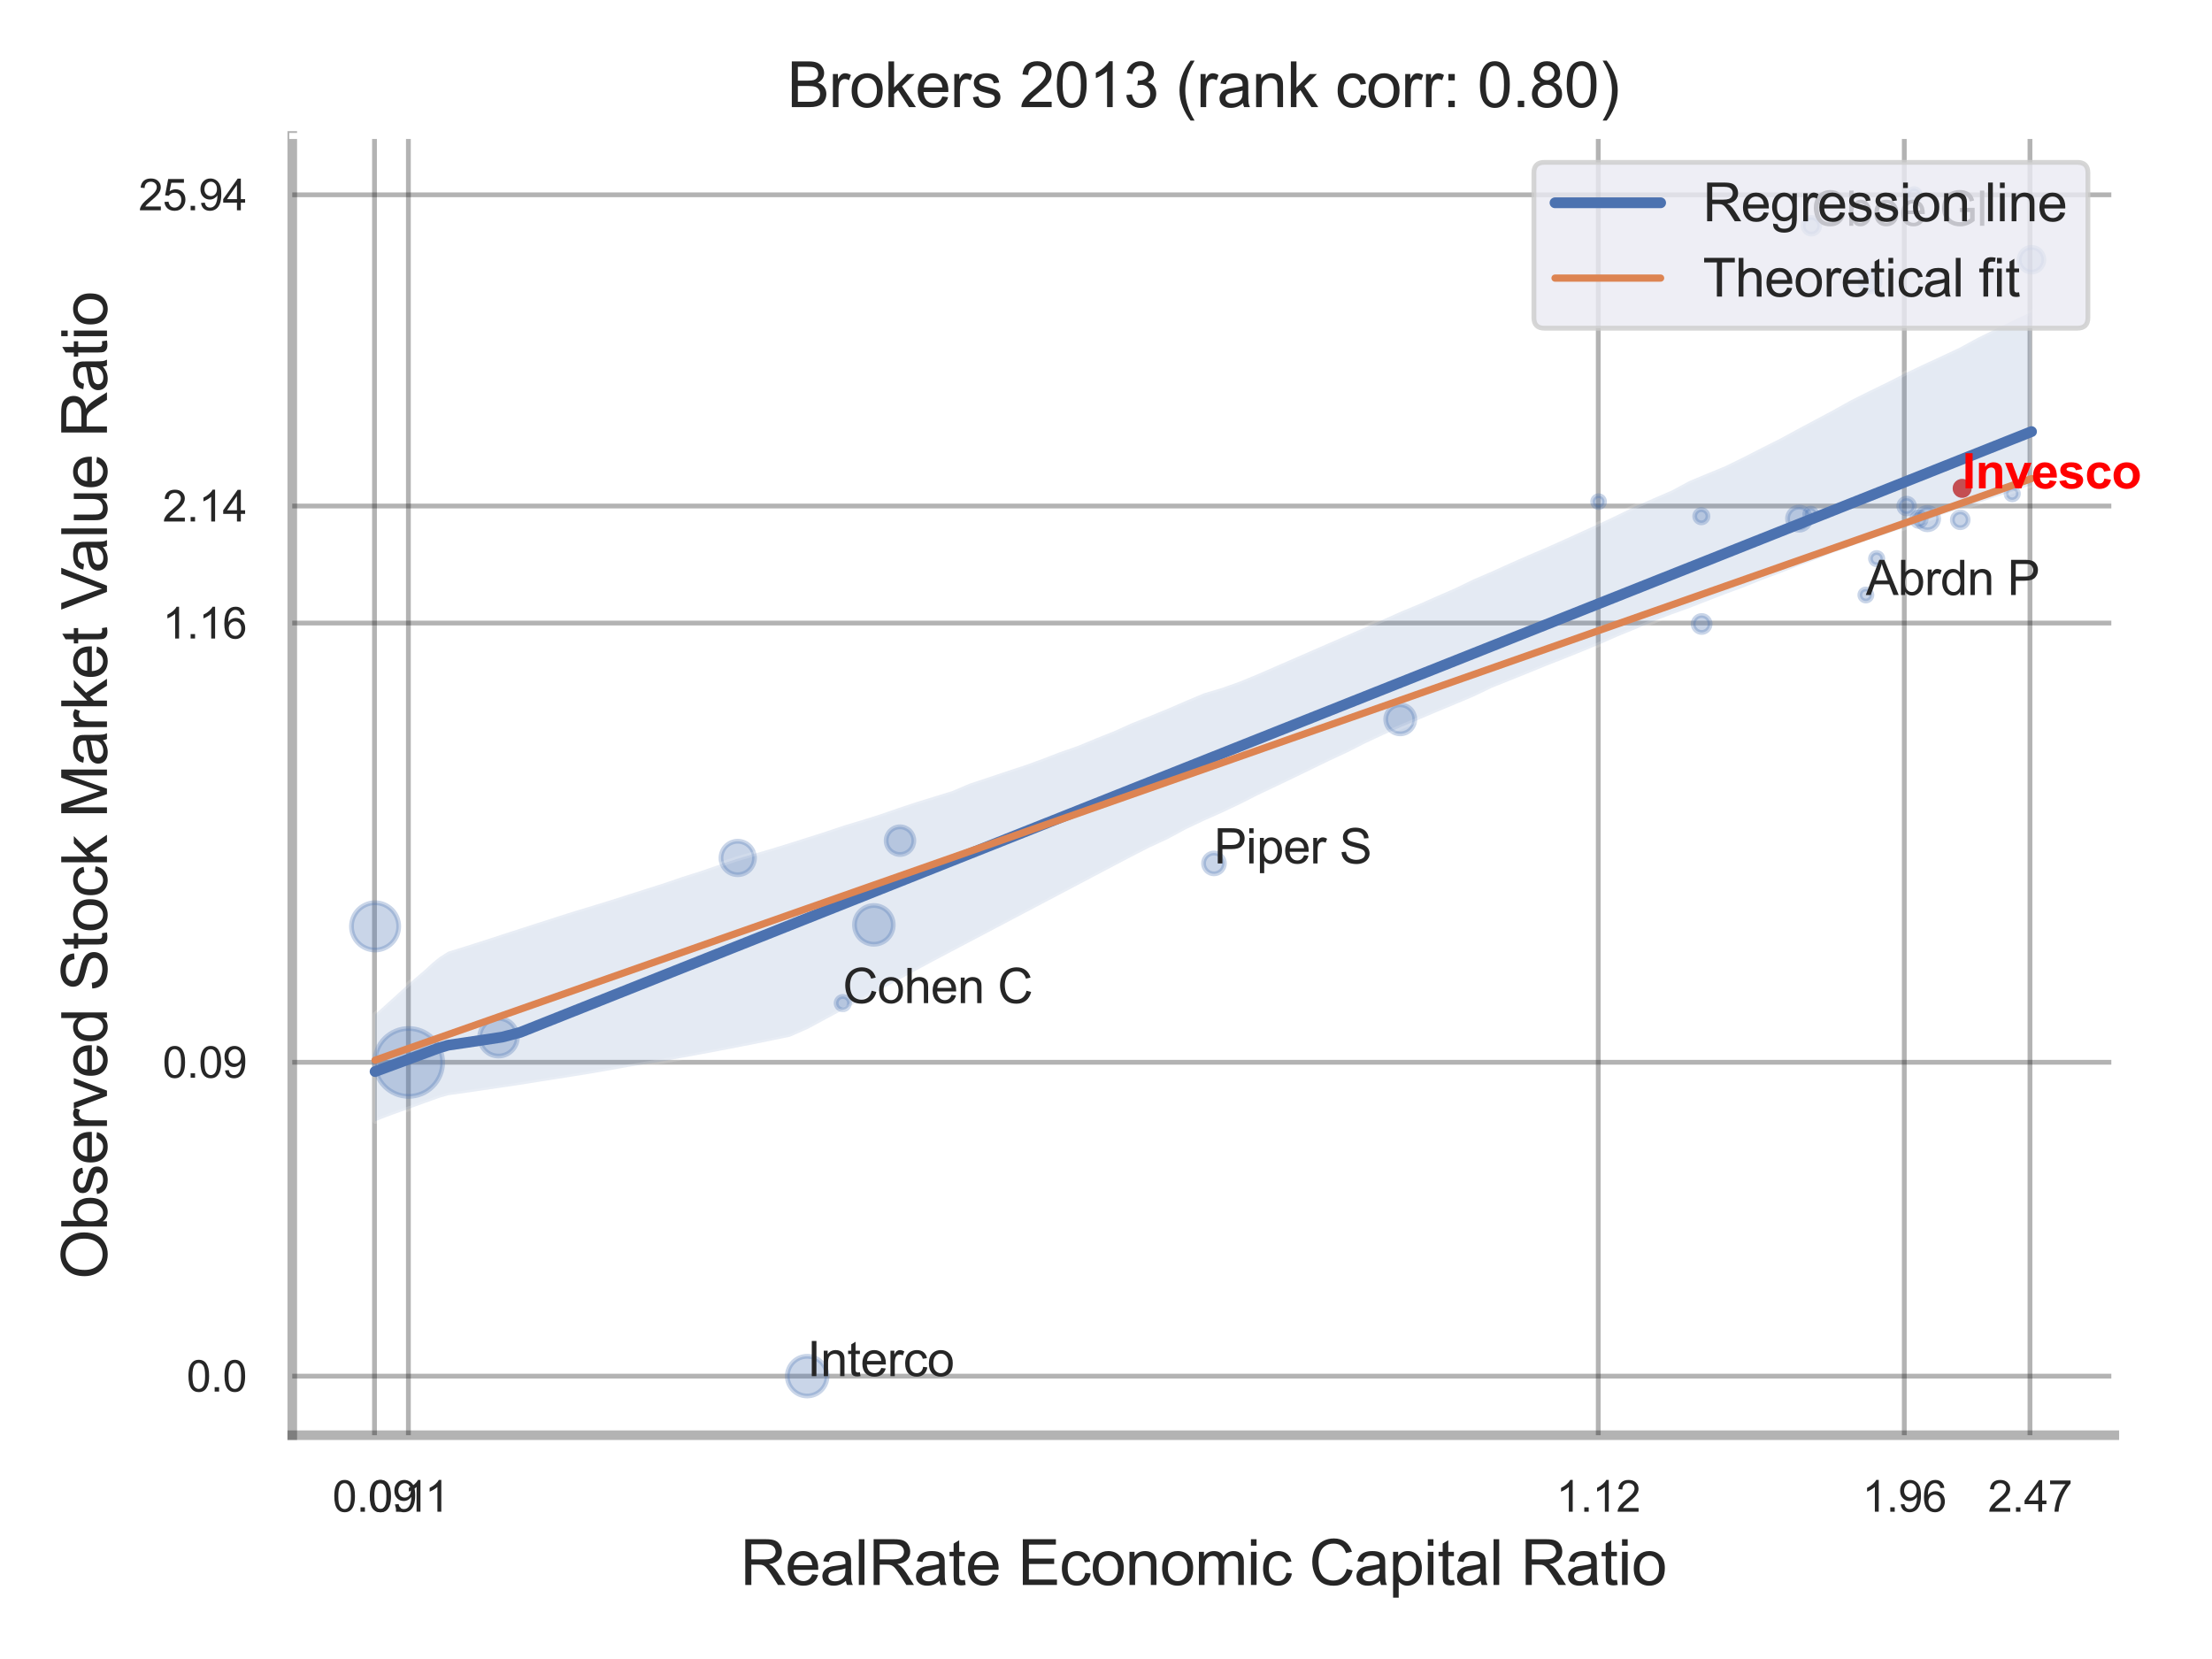 <?xml version="1.0" encoding="utf-8" standalone="no"?>
<!DOCTYPE svg PUBLIC "-//W3C//DTD SVG 1.1//EN"
  "http://www.w3.org/Graphics/SVG/1.1/DTD/svg11.dtd">
<svg xmlns:xlink="http://www.w3.org/1999/xlink" width="460.8pt" height="345.6pt" viewBox="0 0 460.8 345.6" xmlns="http://www.w3.org/2000/svg" version="1.1">
 <defs>
  <style type="text/css">*{stroke-linejoin: round; stroke-linecap: butt}</style>
 </defs>
 <g id="figure_1">
  <g id="patch_1">
   <path d="M 0 345.6 
L 460.8 345.6 
L 460.8 0 
L 0 0 
z
" style="fill: #ffffff"/>
  </g>
  <g id="axes_1">
   <g id="patch_2">
    <path d="M 60.885 298.98 
L 440.453 298.98 
L 440.453 28.32 
L 60.885 28.32 
z
" style="fill: #ffffff"/>
   </g>
   <g id="matplotlib.axis_1">
    <g id="xtick_1">
     <g id="line2d_1">
      <path d="M 78.015 298.98 
L 78.015 28.32 
" clip-path="url(#pd6f6befed0)" style="fill: none; stroke: #000000; stroke-opacity: 0.3; stroke-linecap: round"/>
     </g>
     <g id="text_1">
      <!-- 0.09 -->
      <g style="fill: #262626" transform="translate(69.257 314.922) scale(0.09 -0.09)">
       <defs>
        <path id="ArialMT-30" d="M 266 2259 
Q 266 3072 433 3567 
Q 600 4063 929 4331 
Q 1259 4600 1759 4600 
Q 2128 4600 2406 4451 
Q 2684 4303 2865 4023 
Q 3047 3744 3150 3342 
Q 3253 2941 3253 2259 
Q 3253 1453 3087 958 
Q 2922 463 2592 192 
Q 2263 -78 1759 -78 
Q 1097 -78 719 397 
Q 266 969 266 2259 
z
M 844 2259 
Q 844 1131 1108 757 
Q 1372 384 1759 384 
Q 2147 384 2411 759 
Q 2675 1134 2675 2259 
Q 2675 3391 2411 3762 
Q 2147 4134 1753 4134 
Q 1366 4134 1134 3806 
Q 844 3388 844 2259 
z
" transform="scale(0.016)"/>
        <path id="ArialMT-2e" d="M 581 0 
L 581 641 
L 1222 641 
L 1222 0 
L 581 0 
z
" transform="scale(0.016)"/>
        <path id="ArialMT-39" d="M 350 1059 
L 891 1109 
Q 959 728 1153 556 
Q 1347 384 1650 384 
Q 1909 384 2104 503 
Q 2300 622 2425 820 
Q 2550 1019 2634 1356 
Q 2719 1694 2719 2044 
Q 2719 2081 2716 2156 
Q 2547 1888 2255 1720 
Q 1963 1553 1622 1553 
Q 1053 1553 659 1965 
Q 266 2378 266 3053 
Q 266 3750 677 4175 
Q 1088 4600 1706 4600 
Q 2153 4600 2523 4359 
Q 2894 4119 3086 3673 
Q 3278 3228 3278 2384 
Q 3278 1506 3087 986 
Q 2897 466 2520 194 
Q 2144 -78 1638 -78 
Q 1100 -78 759 220 
Q 419 519 350 1059 
z
M 2653 3081 
Q 2653 3566 2395 3850 
Q 2138 4134 1775 4134 
Q 1400 4134 1122 3828 
Q 844 3522 844 3034 
Q 844 2597 1108 2323 
Q 1372 2050 1759 2050 
Q 2150 2050 2401 2323 
Q 2653 2597 2653 3081 
z
" transform="scale(0.016)"/>
       </defs>
       <use xlink:href="#ArialMT-30"/>
       <use xlink:href="#ArialMT-2e" x="55.615"/>
       <use xlink:href="#ArialMT-30" x="83.398"/>
       <use xlink:href="#ArialMT-39" x="139.014"/>
      </g>
     </g>
    </g>
    <g id="xtick_2">
     <g id="line2d_2">
      <path d="M 85.075 298.98 
L 85.075 28.32 
" clip-path="url(#pd6f6befed0)" style="fill: none; stroke: #000000; stroke-opacity: 0.3; stroke-linecap: round"/>
     </g>
     <g id="text_2">
      <!-- 0.11 -->
      <g style="fill: #262626" transform="translate(76.65 314.922) scale(0.09 -0.09)">
       <defs>
        <path id="ArialMT-31" d="M 2384 0 
L 1822 0 
L 1822 3584 
Q 1619 3391 1289 3197 
Q 959 3003 697 2906 
L 697 3450 
Q 1169 3672 1522 3987 
Q 1875 4303 2022 4600 
L 2384 4600 
L 2384 0 
z
" transform="scale(0.016)"/>
       </defs>
       <use xlink:href="#ArialMT-30"/>
       <use xlink:href="#ArialMT-2e" x="55.615"/>
       <use xlink:href="#ArialMT-31" x="83.398"/>
       <use xlink:href="#ArialMT-31" x="131.639"/>
      </g>
     </g>
    </g>
    <g id="xtick_3">
     <g id="line2d_3">
      <path d="M 332.948 298.98 
L 332.948 28.32 
" clip-path="url(#pd6f6befed0)" style="fill: none; stroke: #000000; stroke-opacity: 0.3; stroke-linecap: round"/>
     </g>
     <g id="text_3">
      <!-- 1.12 -->
      <g style="fill: #262626" transform="translate(324.191 314.922) scale(0.09 -0.09)">
       <defs>
        <path id="ArialMT-32" d="M 3222 541 
L 3222 0 
L 194 0 
Q 188 203 259 391 
Q 375 700 629 1000 
Q 884 1300 1366 1694 
Q 2113 2306 2375 2664 
Q 2638 3022 2638 3341 
Q 2638 3675 2398 3904 
Q 2159 4134 1775 4134 
Q 1369 4134 1125 3890 
Q 881 3647 878 3216 
L 300 3275 
Q 359 3922 746 4261 
Q 1134 4600 1788 4600 
Q 2447 4600 2831 4234 
Q 3216 3869 3216 3328 
Q 3216 3053 3103 2787 
Q 2991 2522 2730 2228 
Q 2469 1934 1863 1422 
Q 1356 997 1212 845 
Q 1069 694 975 541 
L 3222 541 
z
" transform="scale(0.016)"/>
       </defs>
       <use xlink:href="#ArialMT-31"/>
       <use xlink:href="#ArialMT-2e" x="55.615"/>
       <use xlink:href="#ArialMT-31" x="83.398"/>
       <use xlink:href="#ArialMT-32" x="139.014"/>
      </g>
     </g>
    </g>
    <g id="xtick_4">
     <g id="line2d_4">
      <path d="M 396.699 298.98 
L 396.699 28.32 
" clip-path="url(#pd6f6befed0)" style="fill: none; stroke: #000000; stroke-opacity: 0.3; stroke-linecap: round"/>
     </g>
     <g id="text_4">
      <!-- 1.96 -->
      <g style="fill: #262626" transform="translate(387.941 314.922) scale(0.09 -0.09)">
       <defs>
        <path id="ArialMT-36" d="M 3184 3459 
L 2625 3416 
Q 2550 3747 2413 3897 
Q 2184 4138 1850 4138 
Q 1581 4138 1378 3988 
Q 1113 3794 959 3422 
Q 806 3050 800 2363 
Q 1003 2672 1297 2822 
Q 1591 2972 1913 2972 
Q 2475 2972 2870 2558 
Q 3266 2144 3266 1488 
Q 3266 1056 3080 686 
Q 2894 316 2569 119 
Q 2244 -78 1831 -78 
Q 1128 -78 684 439 
Q 241 956 241 2144 
Q 241 3472 731 4075 
Q 1159 4600 1884 4600 
Q 2425 4600 2770 4297 
Q 3116 3994 3184 3459 
z
M 888 1484 
Q 888 1194 1011 928 
Q 1134 663 1356 523 
Q 1578 384 1822 384 
Q 2178 384 2434 671 
Q 2691 959 2691 1453 
Q 2691 1928 2437 2201 
Q 2184 2475 1800 2475 
Q 1419 2475 1153 2201 
Q 888 1928 888 1484 
z
" transform="scale(0.016)"/>
       </defs>
       <use xlink:href="#ArialMT-31"/>
       <use xlink:href="#ArialMT-2e" x="55.615"/>
       <use xlink:href="#ArialMT-39" x="83.398"/>
       <use xlink:href="#ArialMT-36" x="139.014"/>
      </g>
     </g>
    </g>
    <g id="xtick_5">
     <g id="line2d_5">
      <path d="M 422.882 298.98 
L 422.882 28.32 
" clip-path="url(#pd6f6befed0)" style="fill: none; stroke: #000000; stroke-opacity: 0.3; stroke-linecap: round"/>
     </g>
     <g id="text_5">
      <!-- 2.47 -->
      <g style="fill: #262626" transform="translate(414.125 314.922) scale(0.09 -0.09)">
       <defs>
        <path id="ArialMT-34" d="M 2069 0 
L 2069 1097 
L 81 1097 
L 81 1613 
L 2172 4581 
L 2631 4581 
L 2631 1613 
L 3250 1613 
L 3250 1097 
L 2631 1097 
L 2631 0 
L 2069 0 
z
M 2069 1613 
L 2069 3678 
L 634 1613 
L 2069 1613 
z
" transform="scale(0.016)"/>
        <path id="ArialMT-37" d="M 303 3981 
L 303 4522 
L 3269 4522 
L 3269 4084 
Q 2831 3619 2401 2847 
Q 1972 2075 1738 1259 
Q 1569 684 1522 0 
L 944 0 
Q 953 541 1156 1306 
Q 1359 2072 1739 2783 
Q 2119 3494 2547 3981 
L 303 3981 
z
" transform="scale(0.016)"/>
       </defs>
       <use xlink:href="#ArialMT-32"/>
       <use xlink:href="#ArialMT-2e" x="55.615"/>
       <use xlink:href="#ArialMT-34" x="83.398"/>
       <use xlink:href="#ArialMT-37" x="139.014"/>
      </g>
     </g>
    </g>
    <g id="xtick_6"/>
    <g id="xtick_7"/>
    <g id="text_6">
     <!-- RealRate Economic Capital Ratio -->
     <g style="fill: #262626" transform="translate(154.211 330.174) scale(0.13 -0.13)">
      <defs>
       <path id="ArialMT-52" d="M 503 0 
L 503 4581 
L 2534 4581 
Q 3147 4581 3465 4457 
Q 3784 4334 3975 4021 
Q 4166 3709 4166 3331 
Q 4166 2844 3850 2509 
Q 3534 2175 2875 2084 
Q 3116 1969 3241 1856 
Q 3506 1613 3744 1247 
L 4541 0 
L 3778 0 
L 3172 953 
Q 2906 1366 2734 1584 
Q 2563 1803 2427 1890 
Q 2291 1978 2150 2013 
Q 2047 2034 1813 2034 
L 1109 2034 
L 1109 0 
L 503 0 
z
M 1109 2559 
L 2413 2559 
Q 2828 2559 3062 2645 
Q 3297 2731 3419 2920 
Q 3541 3109 3541 3331 
Q 3541 3656 3305 3865 
Q 3069 4075 2559 4075 
L 1109 4075 
L 1109 2559 
z
" transform="scale(0.016)"/>
       <path id="ArialMT-65" d="M 2694 1069 
L 3275 997 
Q 3138 488 2766 206 
Q 2394 -75 1816 -75 
Q 1088 -75 661 373 
Q 234 822 234 1631 
Q 234 2469 665 2931 
Q 1097 3394 1784 3394 
Q 2450 3394 2872 2941 
Q 3294 2488 3294 1666 
Q 3294 1616 3291 1516 
L 816 1516 
Q 847 969 1125 678 
Q 1403 388 1819 388 
Q 2128 388 2347 550 
Q 2566 713 2694 1069 
z
M 847 1978 
L 2700 1978 
Q 2663 2397 2488 2606 
Q 2219 2931 1791 2931 
Q 1403 2931 1139 2672 
Q 875 2413 847 1978 
z
" transform="scale(0.016)"/>
       <path id="ArialMT-61" d="M 2588 409 
Q 2275 144 1986 34 
Q 1697 -75 1366 -75 
Q 819 -75 525 192 
Q 231 459 231 875 
Q 231 1119 342 1320 
Q 453 1522 633 1644 
Q 813 1766 1038 1828 
Q 1203 1872 1538 1913 
Q 2219 1994 2541 2106 
Q 2544 2222 2544 2253 
Q 2544 2597 2384 2738 
Q 2169 2928 1744 2928 
Q 1347 2928 1158 2789 
Q 969 2650 878 2297 
L 328 2372 
Q 403 2725 575 2942 
Q 747 3159 1072 3276 
Q 1397 3394 1825 3394 
Q 2250 3394 2515 3294 
Q 2781 3194 2906 3042 
Q 3031 2891 3081 2659 
Q 3109 2516 3109 2141 
L 3109 1391 
Q 3109 606 3145 398 
Q 3181 191 3288 0 
L 2700 0 
Q 2613 175 2588 409 
z
M 2541 1666 
Q 2234 1541 1622 1453 
Q 1275 1403 1131 1340 
Q 988 1278 909 1158 
Q 831 1038 831 891 
Q 831 666 1001 516 
Q 1172 366 1500 366 
Q 1825 366 2078 508 
Q 2331 650 2450 897 
Q 2541 1088 2541 1459 
L 2541 1666 
z
" transform="scale(0.016)"/>
       <path id="ArialMT-6c" d="M 409 0 
L 409 4581 
L 972 4581 
L 972 0 
L 409 0 
z
" transform="scale(0.016)"/>
       <path id="ArialMT-74" d="M 1650 503 
L 1731 6 
Q 1494 -44 1306 -44 
Q 1000 -44 831 53 
Q 663 150 594 308 
Q 525 466 525 972 
L 525 2881 
L 113 2881 
L 113 3319 
L 525 3319 
L 525 4141 
L 1084 4478 
L 1084 3319 
L 1650 3319 
L 1650 2881 
L 1084 2881 
L 1084 941 
Q 1084 700 1114 631 
Q 1144 563 1211 522 
Q 1278 481 1403 481 
Q 1497 481 1650 503 
z
" transform="scale(0.016)"/>
       <path id="ArialMT-20" transform="scale(0.016)"/>
       <path id="ArialMT-45" d="M 506 0 
L 506 4581 
L 3819 4581 
L 3819 4041 
L 1113 4041 
L 1113 2638 
L 3647 2638 
L 3647 2100 
L 1113 2100 
L 1113 541 
L 3925 541 
L 3925 0 
L 506 0 
z
" transform="scale(0.016)"/>
       <path id="ArialMT-63" d="M 2588 1216 
L 3141 1144 
Q 3050 572 2676 248 
Q 2303 -75 1759 -75 
Q 1078 -75 664 370 
Q 250 816 250 1647 
Q 250 2184 428 2587 
Q 606 2991 970 3192 
Q 1334 3394 1763 3394 
Q 2303 3394 2647 3120 
Q 2991 2847 3088 2344 
L 2541 2259 
Q 2463 2594 2264 2762 
Q 2066 2931 1784 2931 
Q 1359 2931 1093 2626 
Q 828 2322 828 1663 
Q 828 994 1084 691 
Q 1341 388 1753 388 
Q 2084 388 2306 591 
Q 2528 794 2588 1216 
z
" transform="scale(0.016)"/>
       <path id="ArialMT-6f" d="M 213 1659 
Q 213 2581 725 3025 
Q 1153 3394 1769 3394 
Q 2453 3394 2887 2945 
Q 3322 2497 3322 1706 
Q 3322 1066 3130 698 
Q 2938 331 2570 128 
Q 2203 -75 1769 -75 
Q 1072 -75 642 372 
Q 213 819 213 1659 
z
M 791 1659 
Q 791 1022 1069 705 
Q 1347 388 1769 388 
Q 2188 388 2466 706 
Q 2744 1025 2744 1678 
Q 2744 2294 2464 2611 
Q 2184 2928 1769 2928 
Q 1347 2928 1069 2612 
Q 791 2297 791 1659 
z
" transform="scale(0.016)"/>
       <path id="ArialMT-6e" d="M 422 0 
L 422 3319 
L 928 3319 
L 928 2847 
Q 1294 3394 1984 3394 
Q 2284 3394 2536 3286 
Q 2788 3178 2913 3003 
Q 3038 2828 3088 2588 
Q 3119 2431 3119 2041 
L 3119 0 
L 2556 0 
L 2556 2019 
Q 2556 2363 2490 2533 
Q 2425 2703 2258 2804 
Q 2091 2906 1866 2906 
Q 1506 2906 1245 2678 
Q 984 2450 984 1813 
L 984 0 
L 422 0 
z
" transform="scale(0.016)"/>
       <path id="ArialMT-6d" d="M 422 0 
L 422 3319 
L 925 3319 
L 925 2853 
Q 1081 3097 1340 3245 
Q 1600 3394 1931 3394 
Q 2300 3394 2536 3241 
Q 2772 3088 2869 2813 
Q 3263 3394 3894 3394 
Q 4388 3394 4653 3120 
Q 4919 2847 4919 2278 
L 4919 0 
L 4359 0 
L 4359 2091 
Q 4359 2428 4304 2576 
Q 4250 2725 4106 2815 
Q 3963 2906 3769 2906 
Q 3419 2906 3187 2673 
Q 2956 2441 2956 1928 
L 2956 0 
L 2394 0 
L 2394 2156 
Q 2394 2531 2256 2718 
Q 2119 2906 1806 2906 
Q 1569 2906 1367 2781 
Q 1166 2656 1075 2415 
Q 984 2175 984 1722 
L 984 0 
L 422 0 
z
" transform="scale(0.016)"/>
       <path id="ArialMT-69" d="M 425 3934 
L 425 4581 
L 988 4581 
L 988 3934 
L 425 3934 
z
M 425 0 
L 425 3319 
L 988 3319 
L 988 0 
L 425 0 
z
" transform="scale(0.016)"/>
       <path id="ArialMT-43" d="M 3763 1606 
L 4369 1453 
Q 4178 706 3683 314 
Q 3188 -78 2472 -78 
Q 1731 -78 1267 223 
Q 803 525 561 1097 
Q 319 1669 319 2325 
Q 319 3041 592 3573 
Q 866 4106 1370 4382 
Q 1875 4659 2481 4659 
Q 3169 4659 3637 4309 
Q 4106 3959 4291 3325 
L 3694 3184 
Q 3534 3684 3231 3912 
Q 2928 4141 2469 4141 
Q 1941 4141 1586 3887 
Q 1231 3634 1087 3207 
Q 944 2781 944 2328 
Q 944 1744 1114 1308 
Q 1284 872 1643 656 
Q 2003 441 2422 441 
Q 2931 441 3284 734 
Q 3638 1028 3763 1606 
z
" transform="scale(0.016)"/>
       <path id="ArialMT-70" d="M 422 -1272 
L 422 3319 
L 934 3319 
L 934 2888 
Q 1116 3141 1344 3267 
Q 1572 3394 1897 3394 
Q 2322 3394 2647 3175 
Q 2972 2956 3137 2557 
Q 3303 2159 3303 1684 
Q 3303 1175 3120 767 
Q 2938 359 2589 142 
Q 2241 -75 1856 -75 
Q 1575 -75 1351 44 
Q 1128 163 984 344 
L 984 -1272 
L 422 -1272 
z
M 931 1641 
Q 931 1000 1190 694 
Q 1450 388 1819 388 
Q 2194 388 2461 705 
Q 2728 1022 2728 1688 
Q 2728 2322 2467 2637 
Q 2206 2953 1844 2953 
Q 1484 2953 1207 2617 
Q 931 2281 931 1641 
z
" transform="scale(0.016)"/>
      </defs>
      <use xlink:href="#ArialMT-52"/>
      <use xlink:href="#ArialMT-65" x="72.217"/>
      <use xlink:href="#ArialMT-61" x="127.832"/>
      <use xlink:href="#ArialMT-6c" x="183.447"/>
      <use xlink:href="#ArialMT-52" x="205.664"/>
      <use xlink:href="#ArialMT-61" x="277.881"/>
      <use xlink:href="#ArialMT-74" x="333.496"/>
      <use xlink:href="#ArialMT-65" x="361.279"/>
      <use xlink:href="#ArialMT-20" x="416.895"/>
      <use xlink:href="#ArialMT-45" x="444.678"/>
      <use xlink:href="#ArialMT-63" x="511.377"/>
      <use xlink:href="#ArialMT-6f" x="561.377"/>
      <use xlink:href="#ArialMT-6e" x="616.992"/>
      <use xlink:href="#ArialMT-6f" x="672.607"/>
      <use xlink:href="#ArialMT-6d" x="728.223"/>
      <use xlink:href="#ArialMT-69" x="811.523"/>
      <use xlink:href="#ArialMT-63" x="833.74"/>
      <use xlink:href="#ArialMT-20" x="883.74"/>
      <use xlink:href="#ArialMT-43" x="911.523"/>
      <use xlink:href="#ArialMT-61" x="983.74"/>
      <use xlink:href="#ArialMT-70" x="1039.355"/>
      <use xlink:href="#ArialMT-69" x="1094.971"/>
      <use xlink:href="#ArialMT-74" x="1117.188"/>
      <use xlink:href="#ArialMT-61" x="1144.971"/>
      <use xlink:href="#ArialMT-6c" x="1200.586"/>
      <use xlink:href="#ArialMT-20" x="1222.803"/>
      <use xlink:href="#ArialMT-52" x="1250.586"/>
      <use xlink:href="#ArialMT-61" x="1322.803"/>
      <use xlink:href="#ArialMT-74" x="1378.418"/>
      <use xlink:href="#ArialMT-69" x="1406.201"/>
      <use xlink:href="#ArialMT-6f" x="1428.418"/>
     </g>
    </g>
   </g>
   <g id="matplotlib.axis_2">
    <g id="ytick_1">
     <g id="line2d_6">
      <path d="M 60.885 286.67 
L 440.453 286.67 
" clip-path="url(#pd6f6befed0)" style="fill: none; stroke: #000000; stroke-opacity: 0.3; stroke-linecap: round"/>
     </g>
     <g id="text_7">
      <!-- 0.0 -->
      <g style="fill: #262626" transform="translate(38.875 289.891) scale(0.09 -0.09)">
       <use xlink:href="#ArialMT-30"/>
       <use xlink:href="#ArialMT-2e" x="55.615"/>
       <use xlink:href="#ArialMT-30" x="83.398"/>
      </g>
     </g>
    </g>
    <g id="ytick_2">
     <g id="line2d_7">
      <path d="M 60.885 221.292 
L 440.453 221.292 
" clip-path="url(#pd6f6befed0)" style="fill: none; stroke: #000000; stroke-opacity: 0.3; stroke-linecap: round"/>
     </g>
     <g id="text_8">
      <!-- 0.09 -->
      <g style="fill: #262626" transform="translate(33.87 224.513) scale(0.09 -0.09)">
       <use xlink:href="#ArialMT-30"/>
       <use xlink:href="#ArialMT-2e" x="55.615"/>
       <use xlink:href="#ArialMT-30" x="83.398"/>
       <use xlink:href="#ArialMT-39" x="139.014"/>
      </g>
     </g>
    </g>
    <g id="ytick_3">
     <g id="line2d_8">
      <path d="M 60.885 129.792 
L 440.453 129.792 
" clip-path="url(#pd6f6befed0)" style="fill: none; stroke: #000000; stroke-opacity: 0.3; stroke-linecap: round"/>
     </g>
     <g id="text_9">
      <!-- 1.16 -->
      <g style="fill: #262626" transform="translate(33.87 133.013) scale(0.09 -0.09)">
       <use xlink:href="#ArialMT-31"/>
       <use xlink:href="#ArialMT-2e" x="55.615"/>
       <use xlink:href="#ArialMT-31" x="83.398"/>
       <use xlink:href="#ArialMT-36" x="139.014"/>
      </g>
     </g>
    </g>
    <g id="ytick_4">
     <g id="line2d_9">
      <path d="M 60.885 105.411 
L 440.453 105.411 
" clip-path="url(#pd6f6befed0)" style="fill: none; stroke: #000000; stroke-opacity: 0.3; stroke-linecap: round"/>
     </g>
     <g id="text_10">
      <!-- 2.14 -->
      <g style="fill: #262626" transform="translate(33.87 108.632) scale(0.09 -0.09)">
       <use xlink:href="#ArialMT-32"/>
       <use xlink:href="#ArialMT-2e" x="55.615"/>
       <use xlink:href="#ArialMT-31" x="83.398"/>
       <use xlink:href="#ArialMT-34" x="139.014"/>
      </g>
     </g>
    </g>
    <g id="ytick_5">
     <g id="line2d_10">
      <path d="M 60.885 40.584 
L 440.453 40.584 
" clip-path="url(#pd6f6befed0)" style="fill: none; stroke: #000000; stroke-opacity: 0.3; stroke-linecap: round"/>
     </g>
     <g id="text_11">
      <!-- 25.94 -->
      <g style="fill: #262626" transform="translate(28.865 43.805) scale(0.09 -0.09)">
       <defs>
        <path id="ArialMT-35" d="M 266 1200 
L 856 1250 
Q 922 819 1161 601 
Q 1400 384 1738 384 
Q 2144 384 2425 690 
Q 2706 997 2706 1503 
Q 2706 1984 2436 2262 
Q 2166 2541 1728 2541 
Q 1456 2541 1237 2417 
Q 1019 2294 894 2097 
L 366 2166 
L 809 4519 
L 3088 4519 
L 3088 3981 
L 1259 3981 
L 1013 2750 
Q 1425 3038 1878 3038 
Q 2478 3038 2890 2622 
Q 3303 2206 3303 1553 
Q 3303 931 2941 478 
Q 2500 -78 1738 -78 
Q 1113 -78 717 272 
Q 322 622 266 1200 
z
" transform="scale(0.016)"/>
       </defs>
       <use xlink:href="#ArialMT-32"/>
       <use xlink:href="#ArialMT-35" x="55.615"/>
       <use xlink:href="#ArialMT-2e" x="111.23"/>
       <use xlink:href="#ArialMT-39" x="139.014"/>
       <use xlink:href="#ArialMT-34" x="194.629"/>
      </g>
     </g>
    </g>
    <g id="ytick_6"/>
    <g id="ytick_7"/>
    <g id="ytick_8"/>
    <g id="ytick_9"/>
    <g id="text_12">
     <!-- Observed Stock Market Value Ratio -->
     <g style="fill: #262626" transform="translate(22.282 266.489) rotate(-90) scale(0.13 -0.13)">
      <defs>
       <path id="ArialMT-4f" d="M 309 2231 
Q 309 3372 921 4017 
Q 1534 4663 2503 4663 
Q 3138 4663 3647 4359 
Q 4156 4056 4423 3514 
Q 4691 2972 4691 2284 
Q 4691 1588 4409 1038 
Q 4128 488 3612 205 
Q 3097 -78 2500 -78 
Q 1853 -78 1343 234 
Q 834 547 571 1087 
Q 309 1628 309 2231 
z
M 934 2222 
Q 934 1394 1379 917 
Q 1825 441 2497 441 
Q 3181 441 3623 922 
Q 4066 1403 4066 2288 
Q 4066 2847 3877 3264 
Q 3688 3681 3323 3911 
Q 2959 4141 2506 4141 
Q 1863 4141 1398 3698 
Q 934 3256 934 2222 
z
" transform="scale(0.016)"/>
       <path id="ArialMT-62" d="M 941 0 
L 419 0 
L 419 4581 
L 981 4581 
L 981 2947 
Q 1338 3394 1891 3394 
Q 2197 3394 2470 3270 
Q 2744 3147 2920 2923 
Q 3097 2700 3197 2384 
Q 3297 2069 3297 1709 
Q 3297 856 2875 390 
Q 2453 -75 1863 -75 
Q 1275 -75 941 416 
L 941 0 
z
M 934 1684 
Q 934 1088 1097 822 
Q 1363 388 1816 388 
Q 2184 388 2453 708 
Q 2722 1028 2722 1663 
Q 2722 2313 2464 2622 
Q 2206 2931 1841 2931 
Q 1472 2931 1203 2611 
Q 934 2291 934 1684 
z
" transform="scale(0.016)"/>
       <path id="ArialMT-73" d="M 197 991 
L 753 1078 
Q 800 744 1014 566 
Q 1228 388 1613 388 
Q 2000 388 2187 545 
Q 2375 703 2375 916 
Q 2375 1106 2209 1216 
Q 2094 1291 1634 1406 
Q 1016 1563 777 1677 
Q 538 1791 414 1992 
Q 291 2194 291 2438 
Q 291 2659 392 2848 
Q 494 3038 669 3163 
Q 800 3259 1026 3326 
Q 1253 3394 1513 3394 
Q 1903 3394 2198 3281 
Q 2494 3169 2634 2976 
Q 2775 2784 2828 2463 
L 2278 2388 
Q 2241 2644 2061 2787 
Q 1881 2931 1553 2931 
Q 1166 2931 1000 2803 
Q 834 2675 834 2503 
Q 834 2394 903 2306 
Q 972 2216 1119 2156 
Q 1203 2125 1616 2013 
Q 2213 1853 2448 1751 
Q 2684 1650 2818 1456 
Q 2953 1263 2953 975 
Q 2953 694 2789 445 
Q 2625 197 2315 61 
Q 2006 -75 1616 -75 
Q 969 -75 630 194 
Q 291 463 197 991 
z
" transform="scale(0.016)"/>
       <path id="ArialMT-72" d="M 416 0 
L 416 3319 
L 922 3319 
L 922 2816 
Q 1116 3169 1280 3281 
Q 1444 3394 1641 3394 
Q 1925 3394 2219 3213 
L 2025 2691 
Q 1819 2813 1613 2813 
Q 1428 2813 1281 2702 
Q 1134 2591 1072 2394 
Q 978 2094 978 1738 
L 978 0 
L 416 0 
z
" transform="scale(0.016)"/>
       <path id="ArialMT-76" d="M 1344 0 
L 81 3319 
L 675 3319 
L 1388 1331 
Q 1503 1009 1600 663 
Q 1675 925 1809 1294 
L 2547 3319 
L 3125 3319 
L 1869 0 
L 1344 0 
z
" transform="scale(0.016)"/>
       <path id="ArialMT-64" d="M 2575 0 
L 2575 419 
Q 2259 -75 1647 -75 
Q 1250 -75 917 144 
Q 584 363 401 755 
Q 219 1147 219 1656 
Q 219 2153 384 2558 
Q 550 2963 881 3178 
Q 1213 3394 1622 3394 
Q 1922 3394 2156 3267 
Q 2391 3141 2538 2938 
L 2538 4581 
L 3097 4581 
L 3097 0 
L 2575 0 
z
M 797 1656 
Q 797 1019 1065 703 
Q 1334 388 1700 388 
Q 2069 388 2326 689 
Q 2584 991 2584 1609 
Q 2584 2291 2321 2609 
Q 2059 2928 1675 2928 
Q 1300 2928 1048 2622 
Q 797 2316 797 1656 
z
" transform="scale(0.016)"/>
       <path id="ArialMT-53" d="M 288 1472 
L 859 1522 
Q 900 1178 1048 958 
Q 1197 738 1509 602 
Q 1822 466 2213 466 
Q 2559 466 2825 569 
Q 3091 672 3220 851 
Q 3350 1031 3350 1244 
Q 3350 1459 3225 1620 
Q 3100 1781 2813 1891 
Q 2628 1963 1997 2114 
Q 1366 2266 1113 2400 
Q 784 2572 623 2826 
Q 463 3081 463 3397 
Q 463 3744 659 4045 
Q 856 4347 1234 4503 
Q 1613 4659 2075 4659 
Q 2584 4659 2973 4495 
Q 3363 4331 3572 4012 
Q 3781 3694 3797 3291 
L 3216 3247 
Q 3169 3681 2898 3903 
Q 2628 4125 2100 4125 
Q 1550 4125 1298 3923 
Q 1047 3722 1047 3438 
Q 1047 3191 1225 3031 
Q 1400 2872 2139 2705 
Q 2878 2538 3153 2413 
Q 3553 2228 3743 1945 
Q 3934 1663 3934 1294 
Q 3934 928 3725 604 
Q 3516 281 3123 101 
Q 2731 -78 2241 -78 
Q 1619 -78 1198 103 
Q 778 284 539 648 
Q 300 1013 288 1472 
z
" transform="scale(0.016)"/>
       <path id="ArialMT-6b" d="M 425 0 
L 425 4581 
L 988 4581 
L 988 1969 
L 2319 3319 
L 3047 3319 
L 1778 2088 
L 3175 0 
L 2481 0 
L 1384 1697 
L 988 1316 
L 988 0 
L 425 0 
z
" transform="scale(0.016)"/>
       <path id="ArialMT-4d" d="M 475 0 
L 475 4581 
L 1388 4581 
L 2472 1338 
Q 2622 884 2691 659 
Q 2769 909 2934 1394 
L 4031 4581 
L 4847 4581 
L 4847 0 
L 4263 0 
L 4263 3834 
L 2931 0 
L 2384 0 
L 1059 3900 
L 1059 0 
L 475 0 
z
" transform="scale(0.016)"/>
       <path id="ArialMT-56" d="M 1803 0 
L 28 4581 
L 684 4581 
L 1875 1253 
Q 2019 853 2116 503 
Q 2222 878 2363 1253 
L 3600 4581 
L 4219 4581 
L 2425 0 
L 1803 0 
z
" transform="scale(0.016)"/>
       <path id="ArialMT-75" d="M 2597 0 
L 2597 488 
Q 2209 -75 1544 -75 
Q 1250 -75 995 37 
Q 741 150 617 320 
Q 494 491 444 738 
Q 409 903 409 1263 
L 409 3319 
L 972 3319 
L 972 1478 
Q 972 1038 1006 884 
Q 1059 663 1231 536 
Q 1403 409 1656 409 
Q 1909 409 2131 539 
Q 2353 669 2445 892 
Q 2538 1116 2538 1541 
L 2538 3319 
L 3100 3319 
L 3100 0 
L 2597 0 
z
" transform="scale(0.016)"/>
      </defs>
      <use xlink:href="#ArialMT-4f"/>
      <use xlink:href="#ArialMT-62" x="77.783"/>
      <use xlink:href="#ArialMT-73" x="133.398"/>
      <use xlink:href="#ArialMT-65" x="183.398"/>
      <use xlink:href="#ArialMT-72" x="239.014"/>
      <use xlink:href="#ArialMT-76" x="272.314"/>
      <use xlink:href="#ArialMT-65" x="322.314"/>
      <use xlink:href="#ArialMT-64" x="377.93"/>
      <use xlink:href="#ArialMT-20" x="433.545"/>
      <use xlink:href="#ArialMT-53" x="461.328"/>
      <use xlink:href="#ArialMT-74" x="528.027"/>
      <use xlink:href="#ArialMT-6f" x="555.811"/>
      <use xlink:href="#ArialMT-63" x="611.426"/>
      <use xlink:href="#ArialMT-6b" x="661.426"/>
      <use xlink:href="#ArialMT-20" x="711.426"/>
      <use xlink:href="#ArialMT-4d" x="739.209"/>
      <use xlink:href="#ArialMT-61" x="822.51"/>
      <use xlink:href="#ArialMT-72" x="878.125"/>
      <use xlink:href="#ArialMT-6b" x="911.426"/>
      <use xlink:href="#ArialMT-65" x="961.426"/>
      <use xlink:href="#ArialMT-74" x="1017.041"/>
      <use xlink:href="#ArialMT-20" x="1044.824"/>
      <use xlink:href="#ArialMT-56" x="1072.607"/>
      <use xlink:href="#ArialMT-61" x="1131.932"/>
      <use xlink:href="#ArialMT-6c" x="1187.547"/>
      <use xlink:href="#ArialMT-75" x="1209.764"/>
      <use xlink:href="#ArialMT-65" x="1265.379"/>
      <use xlink:href="#ArialMT-20" x="1320.994"/>
      <use xlink:href="#ArialMT-52" x="1348.777"/>
      <use xlink:href="#ArialMT-61" x="1420.994"/>
      <use xlink:href="#ArialMT-74" x="1476.609"/>
      <use xlink:href="#ArialMT-69" x="1504.393"/>
      <use xlink:href="#ArialMT-6f" x="1526.609"/>
     </g>
    </g>
   </g>
   <g id="PathCollection_1">
    <path d="M 182.042 196.706 
C 183.113 196.706 184.139 196.28 184.897 195.523 
C 185.654 194.766 186.079 193.739 186.079 192.669 
C 186.079 191.598 185.654 190.571 184.897 189.814 
C 184.139 189.057 183.113 188.632 182.042 188.632 
C 180.971 188.632 179.945 189.057 179.188 189.814 
C 178.431 190.571 178.005 191.598 178.005 192.669 
C 178.005 193.739 178.431 194.766 179.188 195.523 
C 179.945 196.28 180.971 196.706 182.042 196.706 
z
" clip-path="url(#pd6f6befed0)" style="fill: #4c72b0; fill-opacity: 0.3; stroke: #4c72b0; stroke-opacity: 0.3"/>
    <path d="M 78.138 197.902 
C 79.443 197.902 80.694 197.384 81.617 196.461 
C 82.539 195.538 83.058 194.287 83.058 192.982 
C 83.058 191.677 82.539 190.426 81.617 189.503 
C 80.694 188.581 79.443 188.062 78.138 188.062 
C 76.833 188.062 75.582 188.581 74.659 189.503 
C 73.737 190.426 73.218 191.677 73.218 192.982 
C 73.218 194.287 73.737 195.538 74.659 196.461 
C 75.582 197.384 76.833 197.902 78.138 197.902 
z
" clip-path="url(#pd6f6befed0)" style="fill: #4c72b0; fill-opacity: 0.3; stroke: #4c72b0; stroke-opacity: 0.3"/>
    <path d="M 389.561 60.823 
C 390.118 60.823 390.652 60.602 391.046 60.208 
C 391.44 59.814 391.661 59.28 391.661 58.723 
C 391.661 58.166 391.44 57.632 391.046 57.238 
C 390.652 56.844 390.118 56.623 389.561 56.623 
C 389.004 56.623 388.47 56.844 388.076 57.238 
C 387.682 57.632 387.461 58.166 387.461 58.723 
C 387.461 59.28 387.682 59.814 388.076 60.208 
C 388.47 60.602 389.004 60.823 389.561 60.823 
z
" clip-path="url(#pd6f6befed0)" style="fill: #4c72b0; fill-opacity: 0.3; stroke: #4c72b0; stroke-opacity: 0.3"/>
    <path d="M 153.681 182.219 
C 154.605 182.219 155.492 181.852 156.145 181.198 
C 156.799 180.544 157.166 179.658 157.166 178.734 
C 157.166 177.809 156.799 176.923 156.145 176.269 
C 155.492 175.616 154.605 175.249 153.681 175.249 
C 152.757 175.249 151.87 175.616 151.217 176.269 
C 150.563 176.923 150.196 177.809 150.196 178.734 
C 150.196 179.658 150.563 180.544 151.217 181.198 
C 151.87 181.852 152.757 182.219 153.681 182.219 
z
" clip-path="url(#pd6f6befed0)" style="fill: #4c72b0; fill-opacity: 0.3; stroke: #4c72b0; stroke-opacity: 0.3"/>
    <path d="M 187.488 178.005 
C 188.253 178.005 188.986 177.701 189.527 177.16 
C 190.067 176.62 190.371 175.886 190.371 175.122 
C 190.371 174.357 190.067 173.624 189.527 173.083 
C 188.986 172.542 188.253 172.239 187.488 172.239 
C 186.724 172.239 185.99 172.542 185.45 173.083 
C 184.909 173.624 184.605 174.357 184.605 175.122 
C 184.605 175.886 184.909 176.62 185.45 177.16 
C 185.99 177.701 186.724 178.005 187.488 178.005 
z
" clip-path="url(#pd6f6befed0)" style="fill: #4c72b0; fill-opacity: 0.3; stroke: #4c72b0; stroke-opacity: 0.3"/>
    <path d="M 398.743 41.958 
C 399.097 41.958 399.437 41.817 399.687 41.567 
C 399.938 41.316 400.078 40.977 400.078 40.623 
C 400.078 40.269 399.938 39.929 399.687 39.679 
C 399.437 39.429 399.097 39.288 398.743 39.288 
C 398.389 39.288 398.05 39.429 397.8 39.679 
C 397.549 39.929 397.409 40.269 397.409 40.623 
C 397.409 40.977 397.549 41.316 397.8 41.567 
C 398.05 41.817 398.389 41.958 398.743 41.958 
z
" clip-path="url(#pd6f6befed0)" style="fill: #4c72b0; fill-opacity: 0.3; stroke: #4c72b0; stroke-opacity: 0.3"/>
    <path d="M 85.137 228.393 
C 87.012 228.393 88.811 227.648 90.137 226.322 
C 91.463 224.996 92.208 223.197 92.208 221.322 
C 92.208 219.446 91.463 217.648 90.137 216.322 
C 88.811 214.996 87.012 214.251 85.137 214.251 
C 83.262 214.251 81.463 214.996 80.137 216.322 
C 78.811 217.648 78.066 219.446 78.066 221.322 
C 78.066 223.197 78.811 224.996 80.137 226.322 
C 81.463 227.648 83.262 228.393 85.137 228.393 
z
" clip-path="url(#pd6f6befed0)" style="fill: #4c72b0; fill-opacity: 0.3; stroke: #4c72b0; stroke-opacity: 0.3"/>
    <path d="M 103.851 219.996 
C 104.892 219.996 105.89 219.582 106.627 218.846 
C 107.363 218.11 107.777 217.111 107.777 216.07 
C 107.777 215.029 107.363 214.03 106.627 213.294 
C 105.89 212.558 104.892 212.144 103.851 212.144 
C 102.809 212.144 101.811 212.558 101.074 213.294 
C 100.338 214.03 99.925 215.029 99.925 216.07 
C 99.925 217.111 100.338 218.11 101.074 218.846 
C 101.811 219.582 102.809 219.996 103.851 219.996 
z
" clip-path="url(#pd6f6befed0)" style="fill: #4c72b0; fill-opacity: 0.3; stroke: #4c72b0; stroke-opacity: 0.3"/>
    <path d="M 354.487 131.753 
C 354.955 131.753 355.405 131.567 355.736 131.236 
C 356.068 130.904 356.254 130.455 356.254 129.986 
C 356.254 129.518 356.068 129.068 355.736 128.737 
C 355.405 128.405 354.955 128.219 354.487 128.219 
C 354.018 128.219 353.569 128.405 353.237 128.737 
C 352.906 129.068 352.72 129.518 352.72 129.986 
C 352.72 130.455 352.906 130.904 353.237 131.236 
C 353.569 131.567 354.018 131.753 354.487 131.753 
z
" clip-path="url(#pd6f6befed0)" style="fill: #4c72b0; fill-opacity: 0.3; stroke: #4c72b0; stroke-opacity: 0.3"/>
    <path d="M 423.2 56.683 
C 423.884 56.683 424.54 56.411 425.023 55.927 
C 425.507 55.444 425.778 54.788 425.778 54.104 
C 425.778 53.42 425.507 52.764 425.023 52.281 
C 424.54 51.797 423.884 51.525 423.2 51.525 
C 422.516 51.525 421.86 51.797 421.377 52.281 
C 420.893 52.764 420.621 53.42 420.621 54.104 
C 420.621 54.788 420.893 55.444 421.377 55.927 
C 421.86 56.411 422.516 56.683 423.2 56.683 
z
" clip-path="url(#pd6f6befed0)" style="fill: #4c72b0; fill-opacity: 0.3; stroke: #4c72b0; stroke-opacity: 0.3"/>
    <path d="M 291.698 152.873 
C 292.5 152.873 293.269 152.554 293.837 151.987 
C 294.404 151.42 294.722 150.651 294.722 149.848 
C 294.722 149.046 294.404 148.277 293.837 147.71 
C 293.269 147.143 292.5 146.824 291.698 146.824 
C 290.896 146.824 290.126 147.143 289.559 147.71 
C 288.992 148.277 288.673 149.046 288.673 149.848 
C 288.673 150.651 288.992 151.42 289.559 151.987 
C 290.126 152.554 290.896 152.873 291.698 152.873 
z
" clip-path="url(#pd6f6befed0)" style="fill: #4c72b0; fill-opacity: 0.3; stroke: #4c72b0; stroke-opacity: 0.3"/>
    <path d="M 252.892 182.039 
C 253.468 182.039 254.02 181.81 254.427 181.403 
C 254.835 180.996 255.064 180.443 255.064 179.867 
C 255.064 179.291 254.835 178.739 254.427 178.332 
C 254.02 177.924 253.468 177.696 252.892 177.696 
C 252.316 177.696 251.764 177.924 251.356 178.332 
C 250.949 178.739 250.72 179.291 250.72 179.867 
C 250.72 180.443 250.949 180.996 251.356 181.403 
C 251.764 181.81 252.316 182.039 252.892 182.039 
z
" clip-path="url(#pd6f6befed0)" style="fill: #4c72b0; fill-opacity: 0.3; stroke: #4c72b0; stroke-opacity: 0.3"/>
    <path d="M 175.569 210.355 
C 175.938 210.355 176.292 210.208 176.552 209.947 
C 176.813 209.687 176.96 209.333 176.96 208.964 
C 176.96 208.595 176.813 208.242 176.552 207.981 
C 176.292 207.72 175.938 207.574 175.569 207.574 
C 175.2 207.574 174.847 207.72 174.586 207.981 
C 174.325 208.242 174.179 208.595 174.179 208.964 
C 174.179 209.333 174.325 209.687 174.586 209.947 
C 174.847 210.208 175.2 210.355 175.569 210.355 
z
" clip-path="url(#pd6f6befed0)" style="fill: #4c72b0; fill-opacity: 0.3; stroke: #4c72b0; stroke-opacity: 0.3"/>
    <path d="M 401.521 110.371 
C 402.14 110.371 402.734 110.125 403.172 109.687 
C 403.61 109.249 403.856 108.655 403.856 108.036 
C 403.856 107.417 403.61 106.824 403.172 106.386 
C 402.734 105.948 402.14 105.702 401.521 105.702 
C 400.902 105.702 400.308 105.948 399.871 106.386 
C 399.433 106.824 399.187 107.417 399.187 108.036 
C 399.187 108.655 399.433 109.249 399.871 109.687 
C 400.308 110.125 400.902 110.371 401.521 110.371 
z
" clip-path="url(#pd6f6befed0)" style="fill: #4c72b0; fill-opacity: 0.3; stroke: #4c72b0; stroke-opacity: 0.3"/>
    <path d="M 374.791 110.458 
C 375.432 110.458 376.047 110.204 376.5 109.751 
C 376.953 109.297 377.208 108.683 377.208 108.042 
C 377.208 107.401 376.953 106.787 376.5 106.333 
C 376.047 105.88 375.432 105.626 374.791 105.626 
C 374.151 105.626 373.536 105.88 373.083 106.333 
C 372.63 106.787 372.375 107.401 372.375 108.042 
C 372.375 108.683 372.63 109.297 373.083 109.751 
C 373.536 110.204 374.151 110.458 374.791 110.458 
z
" clip-path="url(#pd6f6befed0)" style="fill: #4c72b0; fill-opacity: 0.3; stroke: #4c72b0; stroke-opacity: 0.3"/>
    <path d="M 408.358 109.932 
C 408.796 109.932 409.215 109.758 409.525 109.448 
C 409.834 109.139 410.008 108.72 410.008 108.282 
C 410.008 107.845 409.834 107.425 409.525 107.116 
C 409.215 106.807 408.796 106.633 408.358 106.633 
C 407.921 106.633 407.501 106.807 407.192 107.116 
C 406.883 107.425 406.709 107.845 406.709 108.282 
C 406.709 108.72 406.883 109.139 407.192 109.448 
C 407.501 109.758 407.921 109.932 408.358 109.932 
z
" clip-path="url(#pd6f6befed0)" style="fill: #4c72b0; fill-opacity: 0.3; stroke: #4c72b0; stroke-opacity: 0.3"/>
    <path d="M 377.346 48.771 
C 377.806 48.771 378.248 48.588 378.573 48.262 
C 378.899 47.937 379.082 47.495 379.082 47.035 
C 379.082 46.575 378.899 46.133 378.573 45.808 
C 378.248 45.482 377.806 45.299 377.346 45.299 
C 376.886 45.299 376.444 45.482 376.119 45.808 
C 375.793 46.133 375.61 46.575 375.61 47.035 
C 375.61 47.495 375.793 47.937 376.119 48.262 
C 376.444 48.588 376.886 48.771 377.346 48.771 
z
" clip-path="url(#pd6f6befed0)" style="fill: #4c72b0; fill-opacity: 0.3; stroke: #4c72b0; stroke-opacity: 0.3"/>
    <path d="M 333.018 105.735 
C 333.345 105.735 333.658 105.605 333.89 105.374 
C 334.121 105.142 334.251 104.829 334.251 104.502 
C 334.251 104.174 334.121 103.861 333.89 103.629 
C 333.658 103.398 333.345 103.268 333.018 103.268 
C 332.69 103.268 332.377 103.398 332.145 103.629 
C 331.914 103.861 331.784 104.174 331.784 104.502 
C 331.784 104.829 331.914 105.142 332.145 105.374 
C 332.377 105.605 332.69 105.735 333.018 105.735 
z
" clip-path="url(#pd6f6befed0)" style="fill: #4c72b0; fill-opacity: 0.3; stroke: #4c72b0; stroke-opacity: 0.3"/>
    <path d="M 419.184 104.131 
C 419.524 104.131 419.851 103.996 420.092 103.755 
C 420.333 103.514 420.468 103.187 420.468 102.846 
C 420.468 102.506 420.333 102.179 420.092 101.938 
C 419.851 101.697 419.524 101.562 419.184 101.562 
C 418.843 101.562 418.516 101.697 418.275 101.938 
C 418.034 102.179 417.899 102.506 417.899 102.846 
C 417.899 103.187 418.034 103.514 418.275 103.755 
C 418.516 103.996 418.843 104.131 419.184 104.131 
z
" clip-path="url(#pd6f6befed0)" style="fill: #4c72b0; fill-opacity: 0.3; stroke: #4c72b0; stroke-opacity: 0.3"/>
    <path d="M 390.94 117.654 
C 391.279 117.654 391.604 117.519 391.844 117.279 
C 392.084 117.039 392.219 116.714 392.219 116.375 
C 392.219 116.036 392.084 115.71 391.844 115.47 
C 391.604 115.231 391.279 115.096 390.94 115.096 
C 390.6 115.096 390.275 115.231 390.035 115.47 
C 389.795 115.71 389.661 116.036 389.661 116.375 
C 389.661 116.714 389.795 117.039 390.035 117.279 
C 390.275 117.519 390.6 117.654 390.94 117.654 
z
" clip-path="url(#pd6f6befed0)" style="fill: #4c72b0; fill-opacity: 0.3; stroke: #4c72b0; stroke-opacity: 0.3"/>
    <path d="M 377.215 108.366 
C 377.548 108.366 377.867 108.234 378.102 107.999 
C 378.337 107.764 378.47 107.445 378.47 107.112 
C 378.47 106.779 378.337 106.46 378.102 106.225 
C 377.867 105.99 377.548 105.857 377.215 105.857 
C 376.882 105.857 376.563 105.99 376.328 106.225 
C 376.093 106.46 375.961 106.779 375.961 107.112 
C 375.961 107.445 376.093 107.764 376.328 107.999 
C 376.563 108.234 376.882 108.366 377.215 108.366 
z
" clip-path="url(#pd6f6befed0)" style="fill: #4c72b0; fill-opacity: 0.3; stroke: #4c72b0; stroke-opacity: 0.3"/>
    <path d="M 408.75 103.209 
C 409.141 103.209 409.515 103.054 409.791 102.778 
C 410.067 102.502 410.223 102.127 410.223 101.737 
C 410.223 101.346 410.067 100.971 409.791 100.695 
C 409.515 100.419 409.141 100.264 408.75 100.264 
C 408.36 100.264 407.985 100.419 407.709 100.695 
C 407.433 100.971 407.278 101.346 407.278 101.737 
C 407.278 102.127 407.433 102.502 407.709 102.778 
C 407.985 103.054 408.36 103.209 408.75 103.209 
z
" clip-path="url(#pd6f6befed0)" style="fill: #4c72b0; fill-opacity: 0.3; stroke: #4c72b0; stroke-opacity: 0.3"/>
    <path d="M 354.42 108.922 
C 354.786 108.922 355.137 108.777 355.396 108.518 
C 355.655 108.259 355.801 107.907 355.801 107.541 
C 355.801 107.174 355.655 106.823 355.396 106.564 
C 355.137 106.305 354.786 106.159 354.42 106.159 
C 354.053 106.159 353.702 106.305 353.443 106.564 
C 353.184 106.823 353.038 107.174 353.038 107.541 
C 353.038 107.907 353.184 108.259 353.443 108.518 
C 353.702 108.777 354.053 108.922 354.42 108.922 
z
" clip-path="url(#pd6f6befed0)" style="fill: #4c72b0; fill-opacity: 0.3; stroke: #4c72b0; stroke-opacity: 0.3"/>
    <path d="M 397.185 107.057 
C 397.62 107.057 398.037 106.884 398.344 106.577 
C 398.651 106.27 398.824 105.853 398.824 105.418 
C 398.824 104.983 398.651 104.567 398.344 104.259 
C 398.037 103.952 397.62 103.779 397.185 103.779 
C 396.75 103.779 396.333 103.952 396.026 104.259 
C 395.719 104.567 395.546 104.983 395.546 105.418 
C 395.546 105.853 395.719 106.27 396.026 106.577 
C 396.333 106.884 396.75 107.057 397.185 107.057 
z
" clip-path="url(#pd6f6befed0)" style="fill: #4c72b0; fill-opacity: 0.3; stroke: #4c72b0; stroke-opacity: 0.3"/>
    <path d="M 399.736 109.673 
C 400.138 109.673 400.524 109.513 400.809 109.229 
C 401.093 108.944 401.253 108.559 401.253 108.156 
C 401.253 107.754 401.093 107.368 400.809 107.084 
C 400.524 106.799 400.138 106.64 399.736 106.64 
C 399.334 106.64 398.948 106.799 398.664 107.084 
C 398.379 107.368 398.219 107.754 398.219 108.156 
C 398.219 108.559 398.379 108.944 398.664 109.229 
C 398.948 109.513 399.334 109.673 399.736 109.673 
z
" clip-path="url(#pd6f6befed0)" style="fill: #4c72b0; fill-opacity: 0.3; stroke: #4c72b0; stroke-opacity: 0.3"/>
    <path d="M 388.692 125.209 
C 389.026 125.209 389.346 125.077 389.582 124.841 
C 389.818 124.605 389.951 124.285 389.951 123.951 
C 389.951 123.617 389.818 123.297 389.582 123.061 
C 389.346 122.825 389.026 122.693 388.692 122.693 
C 388.359 122.693 388.039 122.825 387.803 123.061 
C 387.567 123.297 387.434 123.617 387.434 123.951 
C 387.434 124.285 387.567 124.605 387.803 124.841 
C 388.039 125.077 388.359 125.209 388.692 125.209 
z
" clip-path="url(#pd6f6befed0)" style="fill: #4c72b0; fill-opacity: 0.3; stroke: #4c72b0; stroke-opacity: 0.3"/>
    <path d="M 168.153 290.811 
C 169.25 290.811 170.301 290.375 171.076 289.6 
C 171.851 288.825 172.287 287.773 172.287 286.677 
C 172.287 285.581 171.851 284.53 171.076 283.755 
C 170.301 282.979 169.25 282.544 168.153 282.544 
C 167.057 282.544 166.006 282.979 165.231 283.755 
C 164.456 284.53 164.02 285.581 164.02 286.677 
C 164.02 287.773 164.456 288.825 165.231 289.6 
C 166.006 290.375 167.057 290.811 168.153 290.811 
z
" clip-path="url(#pd6f6befed0)" style="fill: #4c72b0; fill-opacity: 0.3; stroke: #4c72b0; stroke-opacity: 0.3"/>
   </g>
   <g id="PolyCollection_1">
    <defs>
     <path id="m384301d78f" d="M 78.138 -134.28 
L 78.138 -111.997 
L 79.39 -112.489 
L 80.66 -112.988 
L 81.948 -113.455 
L 83.255 -113.927 
L 84.582 -114.405 
L 85.929 -114.891 
L 87.296 -115.384 
L 88.685 -115.886 
L 90.096 -116.393 
L 91.53 -116.908 
L 93.363 -117.432 
L 97.112 -117.966 
L 100.86 -118.509 
L 104.608 -119.061 
L 108.356 -119.624 
L 112.104 -120.222 
L 115.852 -120.808 
L 119.6 -121.405 
L 123.349 -122.015 
L 127.097 -122.668 
L 130.845 -123.344 
L 134.593 -123.968 
L 138.341 -124.581 
L 142.089 -125.251 
L 145.837 -125.94 
L 149.586 -126.645 
L 153.334 -127.367 
L 157.082 -128.105 
L 160.83 -128.862 
L 164.578 -129.637 
L 168.326 -131.287 
L 172.074 -133.311 
L 175.823 -135.334 
L 179.571 -137.357 
L 183.319 -139.38 
L 187.067 -141.403 
L 190.815 -143.426 
L 194.563 -145.444 
L 198.311 -147.421 
L 202.06 -149.397 
L 205.808 -151.373 
L 209.556 -153.35 
L 213.304 -155.326 
L 217.052 -157.302 
L 220.8 -159.278 
L 224.548 -161.255 
L 228.297 -163.231 
L 232.045 -165.21 
L 235.793 -167.182 
L 239.541 -169.098 
L 243.289 -170.832 
L 247.037 -172.853 
L 250.785 -174.632 
L 254.534 -176.297 
L 258.282 -178.07 
L 262.03 -179.969 
L 265.778 -181.747 
L 269.526 -183.534 
L 273.274 -185.353 
L 277.022 -187.173 
L 280.77 -188.915 
L 284.519 -190.821 
L 288.267 -192.571 
L 292.015 -194.226 
L 295.763 -195.789 
L 299.511 -197.372 
L 303.259 -198.93 
L 307.007 -200.517 
L 310.756 -202.31 
L 314.504 -203.814 
L 318.252 -205.326 
L 322 -206.859 
L 325.748 -208.331 
L 329.496 -209.833 
L 333.244 -211.391 
L 336.993 -213.038 
L 340.741 -214.564 
L 344.489 -216.187 
L 348.237 -217.608 
L 351.985 -218.968 
L 355.733 -220.424 
L 359.481 -221.875 
L 363.23 -223.256 
L 366.978 -224.77 
L 370.726 -226.174 
L 374.474 -227.646 
L 378.222 -229.035 
L 381.97 -230.516 
L 385.718 -231.854 
L 389.467 -233.224 
L 393.215 -234.47 
L 396.963 -235.72 
L 400.711 -237.094 
L 404.459 -238.377 
L 408.207 -239.586 
L 411.955 -240.785 
L 415.704 -242.073 
L 419.452 -243.306 
L 423.2 -244.544 
L 423.2 -280.617 
L 423.2 -280.617 
L 419.452 -278.888 
L 415.704 -277.048 
L 411.955 -275.204 
L 408.207 -273.158 
L 404.459 -271.396 
L 400.711 -269.668 
L 396.963 -267.881 
L 393.215 -265.983 
L 389.467 -264.154 
L 385.718 -262.29 
L 381.97 -260.202 
L 378.222 -258.195 
L 374.474 -256.201 
L 370.726 -254.161 
L 366.978 -252.279 
L 363.23 -250.365 
L 359.481 -248.523 
L 355.733 -246.974 
L 351.985 -245.421 
L 348.237 -243.409 
L 344.489 -241.782 
L 340.741 -240.154 
L 336.993 -238.323 
L 333.244 -236.551 
L 329.496 -234.851 
L 325.748 -233.149 
L 322 -231.477 
L 318.252 -229.884 
L 314.504 -228.231 
L 310.756 -226.532 
L 307.007 -224.929 
L 303.259 -223.107 
L 299.511 -221.475 
L 295.763 -219.813 
L 292.015 -218.263 
L 288.267 -216.586 
L 284.519 -214.954 
L 280.77 -213.321 
L 277.022 -211.688 
L 273.274 -210.056 
L 269.526 -208.428 
L 265.778 -206.796 
L 262.03 -205.163 
L 258.282 -203.616 
L 254.534 -202.281 
L 250.785 -201.166 
L 247.037 -199.586 
L 243.289 -197.966 
L 239.541 -196.426 
L 235.793 -194.944 
L 232.045 -193.259 
L 228.297 -191.767 
L 224.548 -190.211 
L 220.8 -188.902 
L 217.052 -187.459 
L 213.304 -186.101 
L 209.556 -184.876 
L 205.808 -183.611 
L 202.06 -182.381 
L 198.311 -180.784 
L 194.563 -179.633 
L 190.815 -178.479 
L 187.067 -177.229 
L 183.319 -175.938 
L 179.571 -174.755 
L 175.823 -173.637 
L 172.074 -172.367 
L 168.326 -171.174 
L 164.578 -169.989 
L 160.83 -168.829 
L 157.082 -167.727 
L 153.334 -166.623 
L 149.586 -165.369 
L 145.837 -164.081 
L 142.089 -162.898 
L 138.341 -161.615 
L 134.593 -160.422 
L 130.845 -159.228 
L 127.097 -158.035 
L 123.349 -156.882 
L 119.6 -155.751 
L 115.852 -154.558 
L 112.104 -153.348 
L 108.356 -152.14 
L 104.608 -150.929 
L 100.86 -149.704 
L 97.112 -148.511 
L 93.363 -147.346 
L 91.53 -146.188 
L 90.096 -145.02 
L 88.685 -143.71 
L 87.296 -142.518 
L 85.929 -141.325 
L 84.582 -140.132 
L 83.255 -138.939 
L 81.948 -137.746 
L 80.66 -136.589 
L 79.39 -135.434 
L 78.138 -134.28 
z
" style="stroke: #ffffff; stroke-opacity: 0.15"/>
    </defs>
    <g clip-path="url(#pd6f6befed0)">
     <use xlink:href="#m384301d78f" x="0" y="345.6" style="fill: #4c72b0; fill-opacity: 0.15; stroke: #ffffff; stroke-opacity: 0.15"/>
    </g>
   </g>
   <g id="PathCollection_2">
    <defs>
     <path id="mce6677cfe2" d="M 0 1.473 
C 0.391 1.473 0.765 1.317 1.041 1.041 
C 1.317 0.765 1.473 0.391 1.473 0 
C 1.473 -0.391 1.317 -0.765 1.041 -1.041 
C 0.765 -1.317 0.391 -1.473 0 -1.473 
C -0.391 -1.473 -0.765 -1.317 -1.041 -1.041 
C -1.317 -0.765 -1.473 -0.391 -1.473 0 
C -1.473 0.391 -1.317 0.765 -1.041 1.041 
C -0.765 1.317 -0.391 1.473 0 1.473 
z
" style="stroke: #c44e52"/>
    </defs>
    <g clip-path="url(#pd6f6befed0)">
     <use xlink:href="#mce6677cfe2" x="408.75" y="101.737" style="fill: #c44e52; stroke: #c44e52"/>
    </g>
   </g>
   <g id="line2d_11">
    <path d="M 78.138 223.226 
L 79.39 222.765 
L 80.66 222.296 
L 81.948 221.821 
L 83.255 221.338 
L 84.582 220.847 
L 85.929 220.349 
L 87.296 219.843 
L 88.685 219.328 
L 90.096 218.805 
L 91.53 218.273 
L 93.363 217.731 
L 97.112 217.18 
L 100.86 216.619 
L 104.608 216.048 
L 108.356 215.065 
L 112.104 213.575 
L 115.852 212.085 
L 119.6 210.595 
L 123.349 209.106 
L 127.097 207.616 
L 130.845 206.126 
L 134.593 204.636 
L 138.341 203.146 
L 142.089 201.656 
L 145.837 200.166 
L 149.586 198.676 
L 153.334 197.186 
L 157.082 195.696 
L 160.83 194.207 
L 164.578 192.717 
L 168.326 191.227 
L 172.074 189.737 
L 175.823 188.247 
L 179.571 186.757 
L 183.319 185.267 
L 187.067 183.777 
L 190.815 182.287 
L 194.563 180.797 
L 198.311 179.307 
L 202.06 177.818 
L 205.808 176.328 
L 209.556 174.838 
L 213.304 173.348 
L 217.052 171.858 
L 220.8 170.368 
L 224.548 168.878 
L 228.297 167.388 
L 232.045 165.898 
L 235.793 164.408 
L 239.541 162.919 
L 243.289 161.429 
L 247.037 159.939 
L 250.785 158.449 
L 254.534 156.959 
L 258.282 155.469 
L 262.03 153.979 
L 265.778 152.489 
L 269.526 150.999 
L 273.274 149.509 
L 277.022 148.02 
L 280.77 146.53 
L 284.519 145.04 
L 288.267 143.55 
L 292.015 142.06 
L 295.763 140.57 
L 299.511 139.08 
L 303.259 137.59 
L 307.007 136.1 
L 310.756 134.61 
L 314.504 133.12 
L 318.252 131.631 
L 322 130.141 
L 325.748 128.651 
L 329.496 127.161 
L 333.244 125.671 
L 336.993 124.181 
L 340.741 122.691 
L 344.489 121.201 
L 348.237 119.711 
L 351.985 118.221 
L 355.733 116.732 
L 359.481 115.242 
L 363.23 113.752 
L 366.978 112.262 
L 370.726 110.772 
L 374.474 109.282 
L 378.222 107.792 
L 381.97 106.302 
L 385.718 104.812 
L 389.467 103.322 
L 393.215 101.833 
L 396.963 100.343 
L 400.711 98.853 
L 404.459 97.363 
L 408.207 95.873 
L 411.955 94.383 
L 415.704 92.893 
L 419.452 91.403 
L 423.2 89.913 
" clip-path="url(#pd6f6befed0)" style="fill: none; stroke: #4c72b0; stroke-width: 2.25; stroke-linecap: round"/>
   </g>
   <g id="line2d_12">
    <path d="M 182.042 184.374 
L 78.138 220.854 
L 389.561 111.515 
L 153.681 194.331 
L 187.488 182.462 
L 398.743 108.291 
L 85.137 218.397 
L 103.851 211.826 
L 354.487 123.829 
L 423.2 99.704 
L 291.698 145.874 
L 252.892 159.499 
L 175.569 186.646 
L 401.521 107.315 
L 374.791 116.7 
L 408.358 104.915 
L 377.346 115.803 
L 333.018 131.367 
L 419.184 101.114 
L 390.94 111.031 
L 377.215 115.849 
L 408.75 104.777 
L 354.42 123.853 
L 397.185 108.838 
L 399.736 107.942 
L 388.692 111.819 
L 168.153 189.25 
" clip-path="url(#pd6f6befed0)" style="fill: none; stroke: #dd8452; stroke-width: 1.5; stroke-linecap: round"/>
   </g>
   <g id="patch_3">
    <path d="M 60.885 298.98 
L 60.885 28.32 
" style="fill: none; opacity: 0.3; stroke: #000000; stroke-width: 2; stroke-linejoin: miter; stroke-linecap: square"/>
   </g>
   <g id="patch_4">
    <path d="M 440.453 298.98 
L 440.453 28.32 
" style="fill: none; stroke: #ffffff; stroke-width: 1.25; stroke-linejoin: miter; stroke-linecap: square"/>
   </g>
   <g id="patch_5">
    <path d="M 60.885 298.98 
L 440.453 298.98 
" style="fill: none; opacity: 0.3; stroke: #000000; stroke-width: 2; stroke-linejoin: miter; stroke-linecap: square"/>
   </g>
   <g id="patch_6">
    <path d="M 60.885 28.32 
L 440.453 28.32 
" style="fill: none; stroke: #ffffff; stroke-width: 1.25; stroke-linejoin: miter; stroke-linecap: square"/>
   </g>
   <g id="text_13">
    <!-- Piper S -->
    <g style="fill: #262626" transform="translate(252.892 179.867) scale(0.1 -0.1)">
     <defs>
      <path id="ArialMT-50" d="M 494 0 
L 494 4581 
L 2222 4581 
Q 2678 4581 2919 4538 
Q 3256 4481 3484 4323 
Q 3713 4166 3852 3881 
Q 3991 3597 3991 3256 
Q 3991 2672 3619 2267 
Q 3247 1863 2275 1863 
L 1100 1863 
L 1100 0 
L 494 0 
z
M 1100 2403 
L 2284 2403 
Q 2872 2403 3119 2622 
Q 3366 2841 3366 3238 
Q 3366 3525 3220 3729 
Q 3075 3934 2838 4000 
Q 2684 4041 2272 4041 
L 1100 4041 
L 1100 2403 
z
" transform="scale(0.016)"/>
     </defs>
     <use xlink:href="#ArialMT-50"/>
     <use xlink:href="#ArialMT-69" x="66.699"/>
     <use xlink:href="#ArialMT-70" x="88.916"/>
     <use xlink:href="#ArialMT-65" x="144.531"/>
     <use xlink:href="#ArialMT-72" x="200.146"/>
     <use xlink:href="#ArialMT-20" x="233.447"/>
     <use xlink:href="#ArialMT-53" x="261.23"/>
    </g>
   </g>
   <g id="text_14">
    <!-- Cohen C -->
    <g style="fill: #262626" transform="translate(175.569 208.964) scale(0.1 -0.1)">
     <defs>
      <path id="ArialMT-68" d="M 422 0 
L 422 4581 
L 984 4581 
L 984 2938 
Q 1378 3394 1978 3394 
Q 2347 3394 2619 3248 
Q 2891 3103 3008 2847 
Q 3125 2591 3125 2103 
L 3125 0 
L 2563 0 
L 2563 2103 
Q 2563 2525 2380 2717 
Q 2197 2909 1863 2909 
Q 1613 2909 1392 2779 
Q 1172 2650 1078 2428 
Q 984 2206 984 1816 
L 984 0 
L 422 0 
z
" transform="scale(0.016)"/>
     </defs>
     <use xlink:href="#ArialMT-43"/>
     <use xlink:href="#ArialMT-6f" x="72.217"/>
     <use xlink:href="#ArialMT-68" x="127.832"/>
     <use xlink:href="#ArialMT-65" x="183.447"/>
     <use xlink:href="#ArialMT-6e" x="239.062"/>
     <use xlink:href="#ArialMT-20" x="294.678"/>
     <use xlink:href="#ArialMT-43" x="322.461"/>
    </g>
   </g>
   <g id="text_15">
    <!-- Cboe Gl -->
    <g style="fill: #262626" transform="translate(377.346 47.035) scale(0.1 -0.1)">
     <defs>
      <path id="ArialMT-47" d="M 2638 1797 
L 2638 2334 
L 4578 2338 
L 4578 638 
Q 4131 281 3656 101 
Q 3181 -78 2681 -78 
Q 2006 -78 1454 211 
Q 903 500 622 1047 
Q 341 1594 341 2269 
Q 341 2938 620 3517 
Q 900 4097 1425 4378 
Q 1950 4659 2634 4659 
Q 3131 4659 3532 4498 
Q 3934 4338 4162 4050 
Q 4391 3763 4509 3300 
L 3963 3150 
Q 3859 3500 3706 3700 
Q 3553 3900 3268 4020 
Q 2984 4141 2638 4141 
Q 2222 4141 1919 4014 
Q 1616 3888 1430 3681 
Q 1244 3475 1141 3228 
Q 966 2803 966 2306 
Q 966 1694 1177 1281 
Q 1388 869 1791 669 
Q 2194 469 2647 469 
Q 3041 469 3416 620 
Q 3791 772 3984 944 
L 3984 1797 
L 2638 1797 
z
" transform="scale(0.016)"/>
     </defs>
     <use xlink:href="#ArialMT-43"/>
     <use xlink:href="#ArialMT-62" x="72.217"/>
     <use xlink:href="#ArialMT-6f" x="127.832"/>
     <use xlink:href="#ArialMT-65" x="183.447"/>
     <use xlink:href="#ArialMT-20" x="239.062"/>
     <use xlink:href="#ArialMT-47" x="266.846"/>
     <use xlink:href="#ArialMT-6c" x="344.629"/>
    </g>
   </g>
   <g id="text_16">
    <!-- Invesco -->
    <g style="fill: #ff0000" transform="translate(408.75 101.737) scale(0.1 -0.1)">
     <defs>
      <path id="Arial-BoldMT-49" d="M 438 0 
L 438 4581 
L 1363 4581 
L 1363 0 
L 438 0 
z
" transform="scale(0.016)"/>
      <path id="Arial-BoldMT-6e" d="M 3478 0 
L 2600 0 
L 2600 1694 
Q 2600 2231 2544 2389 
Q 2488 2547 2361 2634 
Q 2234 2722 2056 2722 
Q 1828 2722 1647 2597 
Q 1466 2472 1398 2265 
Q 1331 2059 1331 1503 
L 1331 0 
L 453 0 
L 453 3319 
L 1269 3319 
L 1269 2831 
Q 1703 3394 2363 3394 
Q 2653 3394 2893 3289 
Q 3134 3184 3257 3021 
Q 3381 2859 3429 2653 
Q 3478 2447 3478 2063 
L 3478 0 
z
" transform="scale(0.016)"/>
      <path id="Arial-BoldMT-76" d="M 1372 0 
L 34 3319 
L 956 3319 
L 1581 1625 
L 1763 1059 
Q 1834 1275 1853 1344 
Q 1897 1484 1947 1625 
L 2578 3319 
L 3481 3319 
L 2163 0 
L 1372 0 
z
" transform="scale(0.016)"/>
      <path id="Arial-BoldMT-65" d="M 2381 1056 
L 3256 909 
Q 3088 428 2723 176 
Q 2359 -75 1813 -75 
Q 947 -75 531 491 
Q 203 944 203 1634 
Q 203 2459 634 2926 
Q 1066 3394 1725 3394 
Q 2466 3394 2894 2905 
Q 3322 2416 3303 1406 
L 1103 1406 
Q 1113 1016 1316 798 
Q 1519 581 1822 581 
Q 2028 581 2168 693 
Q 2309 806 2381 1056 
z
M 2431 1944 
Q 2422 2325 2234 2523 
Q 2047 2722 1778 2722 
Q 1491 2722 1303 2513 
Q 1116 2303 1119 1944 
L 2431 1944 
z
" transform="scale(0.016)"/>
      <path id="Arial-BoldMT-73" d="M 150 947 
L 1031 1081 
Q 1088 825 1259 692 
Q 1431 559 1741 559 
Q 2081 559 2253 684 
Q 2369 772 2369 919 
Q 2369 1019 2306 1084 
Q 2241 1147 2013 1200 
Q 950 1434 666 1628 
Q 272 1897 272 2375 
Q 272 2806 612 3100 
Q 953 3394 1669 3394 
Q 2350 3394 2681 3172 
Q 3013 2950 3138 2516 
L 2309 2363 
Q 2256 2556 2107 2659 
Q 1959 2763 1684 2763 
Q 1338 2763 1188 2666 
Q 1088 2597 1088 2488 
Q 1088 2394 1175 2328 
Q 1294 2241 1995 2081 
Q 2697 1922 2975 1691 
Q 3250 1456 3250 1038 
Q 3250 581 2869 253 
Q 2488 -75 1741 -75 
Q 1063 -75 667 200 
Q 272 475 150 947 
z
" transform="scale(0.016)"/>
      <path id="Arial-BoldMT-63" d="M 3353 2338 
L 2488 2181 
Q 2444 2441 2289 2572 
Q 2134 2703 1888 2703 
Q 1559 2703 1364 2476 
Q 1169 2250 1169 1719 
Q 1169 1128 1367 884 
Q 1566 641 1900 641 
Q 2150 641 2309 783 
Q 2469 925 2534 1272 
L 3397 1125 
Q 3263 531 2881 228 
Q 2500 -75 1859 -75 
Q 1131 -75 698 384 
Q 266 844 266 1656 
Q 266 2478 700 2936 
Q 1134 3394 1875 3394 
Q 2481 3394 2839 3133 
Q 3197 2872 3353 2338 
z
" transform="scale(0.016)"/>
      <path id="Arial-BoldMT-6f" d="M 256 1706 
Q 256 2144 472 2553 
Q 688 2963 1083 3178 
Q 1478 3394 1966 3394 
Q 2719 3394 3200 2905 
Q 3681 2416 3681 1669 
Q 3681 916 3195 420 
Q 2709 -75 1972 -75 
Q 1516 -75 1102 131 
Q 688 338 472 736 
Q 256 1134 256 1706 
z
M 1156 1659 
Q 1156 1166 1390 903 
Q 1625 641 1969 641 
Q 2313 641 2545 903 
Q 2778 1166 2778 1666 
Q 2778 2153 2545 2415 
Q 2313 2678 1969 2678 
Q 1625 2678 1390 2415 
Q 1156 2153 1156 1659 
z
" transform="scale(0.016)"/>
     </defs>
     <use xlink:href="#Arial-BoldMT-49"/>
     <use xlink:href="#Arial-BoldMT-6e" x="27.783"/>
     <use xlink:href="#Arial-BoldMT-76" x="88.867"/>
     <use xlink:href="#Arial-BoldMT-65" x="144.482"/>
     <use xlink:href="#Arial-BoldMT-73" x="200.098"/>
     <use xlink:href="#Arial-BoldMT-63" x="255.713"/>
     <use xlink:href="#Arial-BoldMT-6f" x="311.328"/>
    </g>
   </g>
   <g id="text_17">
    <!-- Abrdn P -->
    <g style="fill: #262626" transform="translate(388.692 123.951) scale(0.1 -0.1)">
     <defs>
      <path id="ArialMT-41" d="M -9 0 
L 1750 4581 
L 2403 4581 
L 4278 0 
L 3588 0 
L 3053 1388 
L 1138 1388 
L 634 0 
L -9 0 
z
M 1313 1881 
L 2866 1881 
L 2388 3150 
Q 2169 3728 2063 4100 
Q 1975 3659 1816 3225 
L 1313 1881 
z
" transform="scale(0.016)"/>
     </defs>
     <use xlink:href="#ArialMT-41"/>
     <use xlink:href="#ArialMT-62" x="66.699"/>
     <use xlink:href="#ArialMT-72" x="122.314"/>
     <use xlink:href="#ArialMT-64" x="155.615"/>
     <use xlink:href="#ArialMT-6e" x="211.23"/>
     <use xlink:href="#ArialMT-20" x="266.846"/>
     <use xlink:href="#ArialMT-50" x="294.629"/>
    </g>
   </g>
   <g id="text_18">
    <!-- Interco -->
    <g style="fill: #262626" transform="translate(168.153 286.677) scale(0.1 -0.1)">
     <defs>
      <path id="ArialMT-49" d="M 597 0 
L 597 4581 
L 1203 4581 
L 1203 0 
L 597 0 
z
" transform="scale(0.016)"/>
     </defs>
     <use xlink:href="#ArialMT-49"/>
     <use xlink:href="#ArialMT-6e" x="27.783"/>
     <use xlink:href="#ArialMT-74" x="83.398"/>
     <use xlink:href="#ArialMT-65" x="111.182"/>
     <use xlink:href="#ArialMT-72" x="166.797"/>
     <use xlink:href="#ArialMT-63" x="200.098"/>
     <use xlink:href="#ArialMT-6f" x="250.098"/>
    </g>
   </g>
   <g id="text_19">
    <!-- Brokers 2013 (rank corr: 0.80) -->
    <g style="fill: #262626" transform="translate(163.973 22.32) scale(0.13 -0.13)">
     <defs>
      <path id="ArialMT-42" d="M 469 0 
L 469 4581 
L 2188 4581 
Q 2713 4581 3030 4442 
Q 3347 4303 3526 4014 
Q 3706 3725 3706 3409 
Q 3706 3116 3547 2856 
Q 3388 2597 3066 2438 
Q 3481 2316 3704 2022 
Q 3928 1728 3928 1328 
Q 3928 1006 3792 729 
Q 3656 453 3456 303 
Q 3256 153 2954 76 
Q 2653 0 2216 0 
L 469 0 
z
M 1075 2656 
L 2066 2656 
Q 2469 2656 2644 2709 
Q 2875 2778 2992 2937 
Q 3109 3097 3109 3338 
Q 3109 3566 3000 3739 
Q 2891 3913 2687 3977 
Q 2484 4041 1991 4041 
L 1075 4041 
L 1075 2656 
z
M 1075 541 
L 2216 541 
Q 2509 541 2628 563 
Q 2838 600 2978 687 
Q 3119 775 3209 942 
Q 3300 1109 3300 1328 
Q 3300 1584 3169 1773 
Q 3038 1963 2805 2039 
Q 2572 2116 2134 2116 
L 1075 2116 
L 1075 541 
z
" transform="scale(0.016)"/>
      <path id="ArialMT-33" d="M 269 1209 
L 831 1284 
Q 928 806 1161 595 
Q 1394 384 1728 384 
Q 2125 384 2398 659 
Q 2672 934 2672 1341 
Q 2672 1728 2419 1979 
Q 2166 2231 1775 2231 
Q 1616 2231 1378 2169 
L 1441 2663 
Q 1497 2656 1531 2656 
Q 1891 2656 2178 2843 
Q 2466 3031 2466 3422 
Q 2466 3731 2256 3934 
Q 2047 4138 1716 4138 
Q 1388 4138 1169 3931 
Q 950 3725 888 3313 
L 325 3413 
Q 428 3978 793 4289 
Q 1159 4600 1703 4600 
Q 2078 4600 2393 4439 
Q 2709 4278 2876 4000 
Q 3044 3722 3044 3409 
Q 3044 3113 2884 2869 
Q 2725 2625 2413 2481 
Q 2819 2388 3044 2092 
Q 3269 1797 3269 1353 
Q 3269 753 2831 336 
Q 2394 -81 1725 -81 
Q 1122 -81 723 278 
Q 325 638 269 1209 
z
" transform="scale(0.016)"/>
      <path id="ArialMT-28" d="M 1497 -1347 
Q 1031 -759 709 28 
Q 388 816 388 1659 
Q 388 2403 628 3084 
Q 909 3875 1497 4659 
L 1900 4659 
Q 1522 4009 1400 3731 
Q 1209 3300 1100 2831 
Q 966 2247 966 1656 
Q 966 153 1900 -1347 
L 1497 -1347 
z
" transform="scale(0.016)"/>
      <path id="ArialMT-3a" d="M 578 2678 
L 578 3319 
L 1219 3319 
L 1219 2678 
L 578 2678 
z
M 578 0 
L 578 641 
L 1219 641 
L 1219 0 
L 578 0 
z
" transform="scale(0.016)"/>
      <path id="ArialMT-38" d="M 1131 2484 
Q 781 2613 612 2850 
Q 444 3088 444 3419 
Q 444 3919 803 4259 
Q 1163 4600 1759 4600 
Q 2359 4600 2725 4251 
Q 3091 3903 3091 3403 
Q 3091 3084 2923 2848 
Q 2756 2613 2416 2484 
Q 2838 2347 3058 2040 
Q 3278 1734 3278 1309 
Q 3278 722 2862 322 
Q 2447 -78 1769 -78 
Q 1091 -78 675 323 
Q 259 725 259 1325 
Q 259 1772 486 2073 
Q 713 2375 1131 2484 
z
M 1019 3438 
Q 1019 3113 1228 2906 
Q 1438 2700 1772 2700 
Q 2097 2700 2305 2904 
Q 2513 3109 2513 3406 
Q 2513 3716 2298 3927 
Q 2084 4138 1766 4138 
Q 1444 4138 1231 3931 
Q 1019 3725 1019 3438 
z
M 838 1322 
Q 838 1081 952 856 
Q 1066 631 1291 507 
Q 1516 384 1775 384 
Q 2178 384 2440 643 
Q 2703 903 2703 1303 
Q 2703 1709 2433 1975 
Q 2163 2241 1756 2241 
Q 1359 2241 1098 1978 
Q 838 1716 838 1322 
z
" transform="scale(0.016)"/>
      <path id="ArialMT-29" d="M 791 -1347 
L 388 -1347 
Q 1322 153 1322 1656 
Q 1322 2244 1188 2822 
Q 1081 3291 891 3722 
Q 769 4003 388 4659 
L 791 4659 
Q 1378 3875 1659 3084 
Q 1900 2403 1900 1659 
Q 1900 816 1576 28 
Q 1253 -759 791 -1347 
z
" transform="scale(0.016)"/>
     </defs>
     <use xlink:href="#ArialMT-42"/>
     <use xlink:href="#ArialMT-72" x="66.699"/>
     <use xlink:href="#ArialMT-6f" x="100"/>
     <use xlink:href="#ArialMT-6b" x="155.615"/>
     <use xlink:href="#ArialMT-65" x="205.615"/>
     <use xlink:href="#ArialMT-72" x="261.23"/>
     <use xlink:href="#ArialMT-73" x="294.531"/>
     <use xlink:href="#ArialMT-20" x="344.531"/>
     <use xlink:href="#ArialMT-32" x="372.314"/>
     <use xlink:href="#ArialMT-30" x="427.93"/>
     <use xlink:href="#ArialMT-31" x="483.545"/>
     <use xlink:href="#ArialMT-33" x="539.16"/>
     <use xlink:href="#ArialMT-20" x="594.775"/>
     <use xlink:href="#ArialMT-28" x="622.559"/>
     <use xlink:href="#ArialMT-72" x="655.859"/>
     <use xlink:href="#ArialMT-61" x="689.16"/>
     <use xlink:href="#ArialMT-6e" x="744.775"/>
     <use xlink:href="#ArialMT-6b" x="800.391"/>
     <use xlink:href="#ArialMT-20" x="850.391"/>
     <use xlink:href="#ArialMT-63" x="878.174"/>
     <use xlink:href="#ArialMT-6f" x="928.174"/>
     <use xlink:href="#ArialMT-72" x="983.789"/>
     <use xlink:href="#ArialMT-72" x="1017.09"/>
     <use xlink:href="#ArialMT-3a" x="1050.391"/>
     <use xlink:href="#ArialMT-20" x="1078.174"/>
     <use xlink:href="#ArialMT-30" x="1105.957"/>
     <use xlink:href="#ArialMT-2e" x="1161.572"/>
     <use xlink:href="#ArialMT-38" x="1189.355"/>
     <use xlink:href="#ArialMT-30" x="1244.971"/>
     <use xlink:href="#ArialMT-29" x="1300.586"/>
    </g>
   </g>
   <g id="legend_1">
    <g id="patch_7">
     <path d="M 321.739 68.369 
L 432.753 68.369 
Q 434.953 68.369 434.953 66.169 
L 434.953 36.02 
Q 434.953 33.82 432.753 33.82 
L 321.739 33.82 
Q 319.539 33.82 319.539 36.02 
L 319.539 66.169 
Q 319.539 68.369 321.739 68.369 
z
" style="fill: #eaeaf2; opacity: 0.8; stroke: #cccccc; stroke-linejoin: miter"/>
    </g>
    <g id="line2d_13">
     <path d="M 323.939 42.244 
L 334.939 42.244 
L 345.939 42.244 
" style="fill: none; stroke: #4c72b0; stroke-width: 2.25; stroke-linecap: round"/>
    </g>
    <g id="text_20">
     <!-- Regression line -->
     <g style="fill: #262626" transform="translate(354.739 46.094) scale(0.11 -0.11)">
      <defs>
       <path id="ArialMT-67" d="M 319 -275 
L 866 -356 
Q 900 -609 1056 -725 
Q 1266 -881 1628 -881 
Q 2019 -881 2231 -725 
Q 2444 -569 2519 -288 
Q 2563 -116 2559 434 
Q 2191 0 1641 0 
Q 956 0 581 494 
Q 206 988 206 1678 
Q 206 2153 378 2554 
Q 550 2956 876 3175 
Q 1203 3394 1644 3394 
Q 2231 3394 2613 2919 
L 2613 3319 
L 3131 3319 
L 3131 450 
Q 3131 -325 2973 -648 
Q 2816 -972 2473 -1159 
Q 2131 -1347 1631 -1347 
Q 1038 -1347 672 -1080 
Q 306 -813 319 -275 
z
M 784 1719 
Q 784 1066 1043 766 
Q 1303 466 1694 466 
Q 2081 466 2343 764 
Q 2606 1063 2606 1700 
Q 2606 2309 2336 2618 
Q 2066 2928 1684 2928 
Q 1309 2928 1046 2623 
Q 784 2319 784 1719 
z
" transform="scale(0.016)"/>
      </defs>
      <use xlink:href="#ArialMT-52"/>
      <use xlink:href="#ArialMT-65" x="72.217"/>
      <use xlink:href="#ArialMT-67" x="127.832"/>
      <use xlink:href="#ArialMT-72" x="183.447"/>
      <use xlink:href="#ArialMT-65" x="216.748"/>
      <use xlink:href="#ArialMT-73" x="272.363"/>
      <use xlink:href="#ArialMT-73" x="322.363"/>
      <use xlink:href="#ArialMT-69" x="372.363"/>
      <use xlink:href="#ArialMT-6f" x="394.58"/>
      <use xlink:href="#ArialMT-6e" x="450.195"/>
      <use xlink:href="#ArialMT-20" x="505.811"/>
      <use xlink:href="#ArialMT-6c" x="533.594"/>
      <use xlink:href="#ArialMT-69" x="555.811"/>
      <use xlink:href="#ArialMT-6e" x="578.027"/>
      <use xlink:href="#ArialMT-65" x="633.643"/>
     </g>
    </g>
    <g id="line2d_14">
     <path d="M 323.939 57.932 
L 334.939 57.932 
L 345.939 57.932 
" style="fill: none; stroke: #dd8452; stroke-width: 1.5; stroke-linecap: round"/>
    </g>
    <g id="text_21">
     <!-- Theoretical fit -->
     <g style="fill: #262626" transform="translate(354.739 61.782) scale(0.11 -0.11)">
      <defs>
       <path id="ArialMT-54" d="M 1659 0 
L 1659 4041 
L 150 4041 
L 150 4581 
L 3781 4581 
L 3781 4041 
L 2266 4041 
L 2266 0 
L 1659 0 
z
" transform="scale(0.016)"/>
       <path id="ArialMT-66" d="M 556 0 
L 556 2881 
L 59 2881 
L 59 3319 
L 556 3319 
L 556 3672 
Q 556 4006 616 4169 
Q 697 4388 901 4523 
Q 1106 4659 1475 4659 
Q 1713 4659 2000 4603 
L 1916 4113 
Q 1741 4144 1584 4144 
Q 1328 4144 1222 4034 
Q 1116 3925 1116 3625 
L 1116 3319 
L 1763 3319 
L 1763 2881 
L 1116 2881 
L 1116 0 
L 556 0 
z
" transform="scale(0.016)"/>
      </defs>
      <use xlink:href="#ArialMT-54"/>
      <use xlink:href="#ArialMT-68" x="61.084"/>
      <use xlink:href="#ArialMT-65" x="116.699"/>
      <use xlink:href="#ArialMT-6f" x="172.314"/>
      <use xlink:href="#ArialMT-72" x="227.93"/>
      <use xlink:href="#ArialMT-65" x="261.23"/>
      <use xlink:href="#ArialMT-74" x="316.846"/>
      <use xlink:href="#ArialMT-69" x="344.629"/>
      <use xlink:href="#ArialMT-63" x="366.846"/>
      <use xlink:href="#ArialMT-61" x="416.846"/>
      <use xlink:href="#ArialMT-6c" x="472.461"/>
      <use xlink:href="#ArialMT-20" x="494.678"/>
      <use xlink:href="#ArialMT-66" x="522.461"/>
      <use xlink:href="#ArialMT-69" x="550.244"/>
      <use xlink:href="#ArialMT-74" x="572.461"/>
     </g>
    </g>
   </g>
  </g>
 </g>
 <defs>
  <clipPath id="pd6f6befed0">
   <rect x="60.885" y="28.32" width="379.568" height="270.66"/>
  </clipPath>
 </defs>
</svg>
